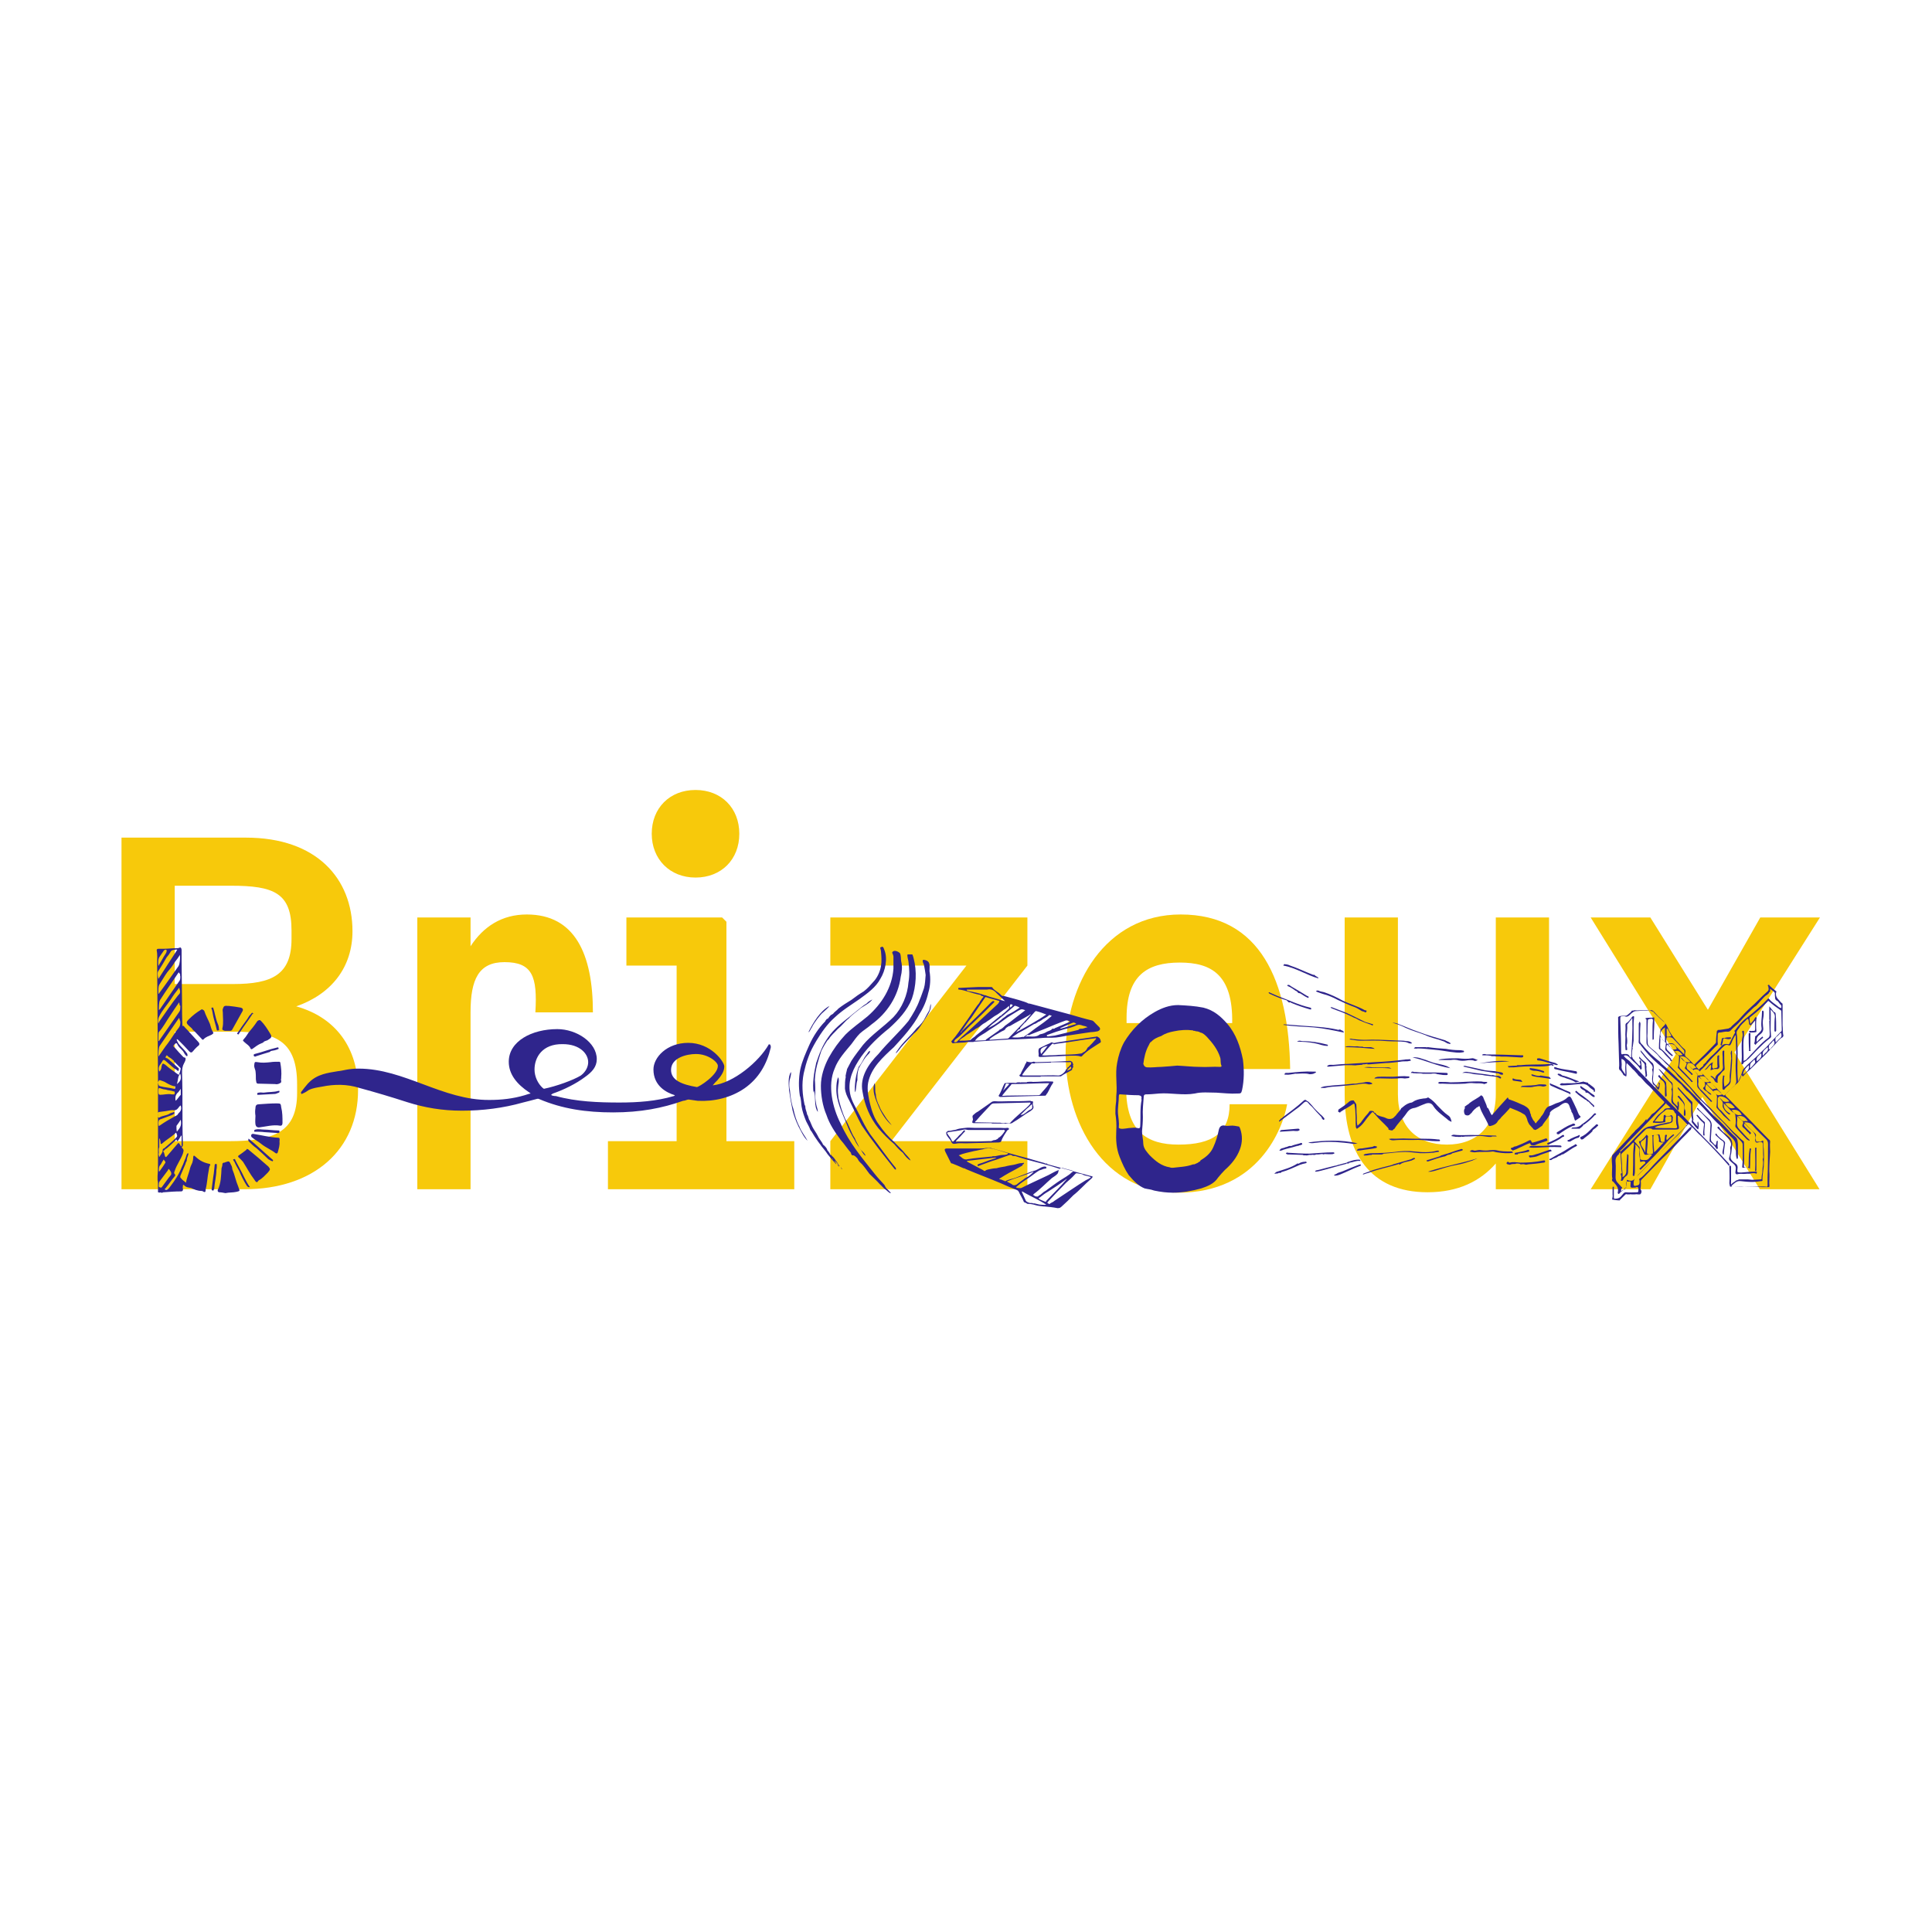 <svg enable-background="new 0 0 450 450" viewBox="0 0 450 450" xmlns="http://www.w3.org/2000/svg"><g fill="#f7c90b"><path d="m28.3 195.1h29c16.4 0 24.8 9.5 24.8 21.8 0 8.3-4.8 14.6-13.1 17.5 9.3 2.6 14.4 9.8 14.4 19.5 0 13.8-10.2 23.1-26.5 23.1h-28.6zm12.4 11.2v22.9h13.6c9.1 0 13.6-2.2 13.6-10.5v-2c0-8.7-4.1-10.4-14.1-10.4zm0 34.1v25.4h12.6c10.3 0 15.9-2 15.9-11.2v-2c0-10-4.8-12.3-14.6-12.3h-13.9z"/><path d="m97.2 213.7h12.4v6.7c3-4.6 7.3-7.4 13.1-7.4 11.2 0 15.4 9.2 15.4 22.8h-13.4c.5-8.4-.7-11.7-7.2-11.7-6 0-7.9 4-7.9 11.7v41.2h-12.4z"/><path d="m141.6 277v-11.2h16v-40.9h-11.7v-11.2h22.3l1 1v51.1h15.8v11.2zm10.2-82.8c0-6 4.2-10.2 10.2-10.2s10.2 4.2 10.2 10.2-4.2 10.2-10.2 10.2-10.2-4.3-10.2-10.2z"/><path d="m193.4 277v-11.2l31.7-40.9h-31.7v-11.2h45.9v11.2l-31.7 40.9h31.7v11.2z"/><path d="m274.5 266.6c7.9 0 11.9-2.7 11.9-9.4h13.4c-1 5.7-6.7 20.6-25.3 20.6-17.4 0-26.3-16.2-26.3-32.4s9.2-32.4 26.8-32.4c18.6 0 25.2 15.6 25.5 36h-38.2v4.7c.1 9.9 4.9 12.9 12.2 12.9zm-12.1-28.3h24.6c.2-11.4-5-14.1-12.2-14.1-7.6 0-12.4 3-12.4 12.9z"/><path d="m313.2 213.7h12.4v41.2c0 7.6 4.5 11.7 11.4 11.7s11.4-4.2 11.4-11.7v-41.2h12.4v63.3h-12.4v-6c-3.6 4.1-8.7 6.7-15.9 6.7-13.4 0-19.3-9.2-19.3-22.8z"/><path d="m396.5 255.5-12.1 21.5h-13.9l19.8-31.4-19.8-31.9h13.9l13.4 21.5 12.2-21.5h13.9l-19.9 31.4 19.8 31.9h-13.9z"/></g><path d="m43.5 246c-.3-.2-.4-.4-.6-.7-.3-.7-1-1.1-1.4-1.7-.4-.8-.4-.8-1-.2-.1.2-.2.3.1.5.7.8 1.4 1.6 2.1 2.3.1.1.3.1.5.2.1.5-.1.8-.3 1.2-.4.7-.5 1.4-.5 2.3.1 2.9.1 5.7.1 8.5 0 2.7 0 5.4.1 8.2 0 .3-.1.5-.3.6.6.7.5.7.3 1.5-.5 1.4-1.4 2.5-1.9 4-.1.3-.3.5.1.9.1.2-.1.3-.2.5-.7.8-1.3 1.8-2 2.6-.1.1-.2.3-.3.3.7.4 1-.2 1.4-.7 1-1.3 2-2.8 2.7-4.6.3-.5.5-1.3.8-1.9l.3-.9c.1-.2.2-.3.3-.3.2.2 0 .3 0 .5-.1.3-.3.7-.3 1.2 0 .2-.3.5-.3.8-.3.7-.6 1.4-.9 2.1-.1.3-.3.6-.3.8-.1.3.1.3.3.6.1.2.9.7 1 .9.2-1.1.6-2 .9-3.1.1-.5.3-1 .6-1.6.1-.3.2-.8.2-1.2 0-.3.1-.6.4-.3.9.8 1.6 1.4 3.4 1.8h.1c0 .1.1.2.1.2-.3.4-.3.9-.4 1.4-.3 1.4-.3 2.8-.7 4.3 0 .2 0 .5-.1.6-.3.2-.5-.2-.8-.2-1 0-1.9-.4-2.5-.7-.5-.1-1.1-.1-1.6-.6-.2-.2-.3-.2-.3.2 0 .2-.1.3 0 .5.1.6-.2.7-.4.7-1.4 0-2.7.1-4 .2-.2 0-.3 0-.3.1-.2 0-.3 0-.4 0-.1-.1-.3-.1-.3 0-.1 0-.3-.1-.4-.1 0-.6 0-1.2 0-1.8 0-.3 0-.7-.1-1 0-.3 0-.7 0-.9 0-.1 0-.1 0-.1.1-1.1.1-2.2.1-3.2 0-3.1 0-6.1 0-9.1 0-3.6 0-7.1 0-10.6 0-4.5-.1-9.1-.1-13.7 0-4.3-.1-8.7-.1-13.1 0-.9.1-1.9-.1-2.9 0-.2.2-.3.3-.3 1 0 2 0 3.1-.1.7-.1 1.4.1 2-.2.2-.1.4.2.4.6v2.6c0 3.1.1 6.4.1 9.5 0 1.9 0 3.7.1 5.6.1-.1.3-.1.4.1.3.4.8.8 1.1 1.2.8.9 1.5 1.6 2.2 2.4.3.3.3.6.1.8-.4.3-.9.8-1.3 1.3-.2.2-.3.3-.3.3-.3.1-.4 0-.7-.3-.8-.9-1.5-1.6-2.3-2.4-.7-.7-.7-.3-.1.7.6.8 1.4 1.4 2 2.3.2.6 0 .6-.1.6zm-6.6-18c1.4-2.2 2.9-4.5 4.4-6.8-.4-.1-1.4.1-1.5.4-.5.8-.5.8-1 1.4-.6 1.1-1.3 2.2-2 3.3-.2.5 0 1.3.1 1.7zm0-3c.6-1 1.1-2 1.7-2.9.1-.1.3-.6.2-.8-.2-.2-.3-.1-.5 0-.1 0-.1.1-.2.2-.3.4-.6.9-.9 1.3-.4.5-.4 1.4-.3 2.2zm0 6.5c.1-.1.2-.1.2-.2 1.5-2 3-4.2 4.5-6.3.3-.6.4-1.8.3-2.6-.4.7-.8 1.2-1.2 1.7-.5.9-1.1 1.6-1.7 2.3-.6.8-1.2 1.9-1.8 2.8-.4.5-.3 1.7-.3 2.3zm5-4.7c-.2-.1-.3-.5-.3-.3-1.4 2.1-2.9 4.2-4.3 6.4-.3.5-.3 1.7-.3 2.4.2-.2.3-.3.3-.3 1.4-2.1 2.9-4.2 4.4-6.4.3-.3.3-.7.3-1.2-.1-.2 0-.5-.1-.6zm-5 15.7c.2 0 .2-.2.3-.3 1.5-2.2 3.1-4.4 4.6-6.6.2-.3.2-.7.2-1.1 0-.1.1-.2-.1-.3-.1 0-.1-.8-.2-.7-.7 1-1.4 2-2.1 3.1-.9 1.3-1.6 2.7-2.6 3.8-.1 0-.1 1-.1 1.1zm4.8-3.2c.3-.4.3-.9.3-1.4-.1 0-.2-.8-.3-.8-1.5 2.2-3 4.3-4.5 6.5-.3.4-.3 1.9-.3 2.5.8-1.1 1.4-2.1 2.2-3.1.9-1.2 1.7-2.6 2.6-3.7zm.2-8.7c-.1 0-.1-.6-.2-.5-.7.9-1.4 1.8-2 2.8-.9 1.3-1.9 2.4-2.6 3.8-.2.3-.4 1.1-.2 1.7.1-.3.2-.4.3-.6 1.4-2 2.8-4.1 4.3-6 .5-.4.5-.8.4-1.2zm.2 26.9c-.2 0-.2.2-.3.2-.3.4-.6.9-1.2.9-.7-.1-1.3.1-2 .2-.5.1-1 .1-1.5.2-.2 0-.3.1-.3.3 0 .3-.1.7.1 1 0 .1.1 0 .2 0 .8-.5 1.6-.4 2.4-.9.3-.2.5-.2.8-.3.1-.1.3-.1.3 0v.2.1c-.2.1-.3.2-.5.3-.9.3-1.8.7-2.7 1-.4.1-.5.4-.5 1 .1.6 0 .7.4.4 1-.7 2-1.3 3.1-1.9.4-.3.9-.3 1.1-.8.5-.5.9-.9.6-1.9zm-5.1 11.5c0 .2 0 .3.1.5.3-.6.8-.9.8-1.7 0-.2.2-.3.3-.3.5-.4.9-.8 1.4-1.2s1-.9 1.5-1.4c.3-.3.1-.6 0-.9s-.3-.1-.3 0c-1 .9-2.1 1.5-3.1 2.4-.2.1-.3.1-.3-.3 0-.3-.1-.6-.2-.9-.1 0-.1 0-.1 0v2c-.2.4-.1.9-.1 1.4-.1.2-.1.3 0 .4zm4.6-19.7c-.1.3-.3.1-.3 0-.9-.5-1.6-1.2-2.4-1.9s-.8-.8-1.4.3c-.4.5-.7 1-.4 1.9.3-.3.5-.6.5-1.1.2-.9.3-.9.9-.5.9.8 1.9 1.5 2.9 2.2.1 0 .2.2.3.1.2-.5.3-.9.4-1.4 0-.1-.1-.2-.1-.2-.5-.5-1-1-1.5-1.5 0-.1 0-.2-.1-.2-.3-.3-.7-.6-1.1-.8-.1-.1-.2-.2-.3-.3-.2-.2-.3 0-.3.1-.1.1-.1.1-.1.1-.1.3 0 .3.1.3 0 0 .1 0 .1.1h.2c.1.1.2.3.3.2.1.1.1.2.2.2.1.2.3.3.3.3.6.5 1.2 1.1 1.8 1.6.1.1.1.2 0 .5zm-4.3 3.7c1 .3 2.1.3 3.2.6.2.1.3 0 .3-.3.1-.3-.1-.3-.2-.3-.6-.1-1.2-.4-1.9-.8-.4-.3-.9-.4-1.4-.6-.3-.1-.4.3-.5.5.1.5.1.8.5.9zm0 2c.9 0 1.8-.3 2.7-.1h.4c.2.1.3-.1.3-.4s-.1-.3-.3-.3c-.5-.2-1-.2-1.4-.3-.4-.2-.8-.1-1.3-.3-.8-.3-.8-.3-.8.8 0 .4.1.6.4.6zm2.2 17.5c-.2-.4-.3-.2-.4.1-.6.8-1.2 1.6-1.8 2.4-.2.3-.3.4-.3.9 0 .2-.1.5.1.6s.5.2.6 0c.7-.9 1.4-2 2.1-2.8.3-.4-.1-1-.3-1.2zm-1.5-2.2c-.3.3-.4.8-.7 1.1s-.3.8-.3 1.4c.1 0 .1.1.1.1.4-.6.9-1.2 1.3-1.9.3-.3 0-.6-.2-.8-.1-.3-.2.1-.2.1zm4.2-5.8c-.3.4-.4.8-.7 1.1 0 .1-.2.3-.3.1-.1-.5-.3-.2-.3-.1-.7.7-1.4 1.3-2.1 1.9-.3.1-.4.3-.6.5-.1 0-.3.1-.1.3.2.3.2.6.3.9s.2.4.4.2c.8-.9 1.6-1.9 2.4-2.8.4-.5.4-.5.8.1.1.2.1.3.3.3v-2.5zm-1.3-8.1c.4-.3.8-1 1.2-1.4 0 0 0-.1 0-.2 0-.3 0-.7 0-1.2-.3.4-.5.8-.8 1-.5.6-.5 1.1-.4 1.8zm1.2 4.4c-.3.5-.6.9-.9 1.3-.1.1-.1.1-.1.3 0 .3 0 .8.1 1.2.9-1.1 1.1-1.5.9-2.8zm-.1-10.7c-.6.5-.5 1.5-.8 2.4.9-.7 1.1-1.2.8-2.4zm5.6-14.6c.3 1 .9 2 1.3 3 .2.6.3 1.2.6 1.7s.3.4-.2.8c-.6.3-1.4.5-1.9 1.1-.2.1-.3.1-.4-.1-.6-.6-1.1-1.2-1.7-1.8-.2-.2-.4-.3-.5-.5s-.4-.4-.6-.6c-.9-.8-.9-1-.2-1.7.9-.9 1.8-1.6 2.8-2.2.1-.1.2-.1.3-.1.2.1.4.2.5.4zm3.2 4.5c-.2.1-.2 0-.3-.1-.3-1.4-.8-2.7-1-4.1 0-.2-.1-.3-.1-.5-.1-.3-.3-.6 0-.6.3-.2.3.3.4.5.1.3.2.8.3 1.2.2.7.3 1.3.6 2 .2.4.3.9.3 1.4.1.1 0 .2-.2.2zm-.4 32.5c0 1.4-.4 2.9-.5 4.3 0 .1 0 .2-.1.2 0 .2 0 .3-.2.3-.3 0-.3-.2-.3-.3.2-1.3.3-2.6.5-3.7.1-.6.1-1.2.2-1.9 0-.1 0-.3.3-.3.2 0 .2.1.2.3 0 .3 0 .7-.1 1.1zm.6 5.2c-.3-.1-.3-.3-.3-.5.8-1.6.8-3.4.9-5.1.1-.3.2-.6.2-.9 0-.2.1-.4.4-.4.1 0 .2 0 .3-.1.9-.3.9-.3 1.3.6.2.3.3.7.3 1 .6 1.4.8 2.7 1.4 4.1 0 .1.1.2.1.3.3.7.3.7-.5.9-.9.2-1.7.1-2.6.3-.5-.1-1-.2-1.5-.2zm5.1-43c.4.1.6.4.4.8-.8 1.4-1.6 2.9-2.4 4.3-.2.3-.3.3-.7.3-.3 0-.7 0-1 0-.4-.1-.7-.2-.6-.6.3-1.2.1-2.5.1-3.7 0-.3-.1-.5 0-.8.2-.6.3-.8 1.1-.7h.3c.9.1 1.8.2 2.8.4zm1.4 41.5c-.7-1.1-1.3-2.3-1.8-3.5-.4-.7-.8-1.4-1.1-2.1-.1-.1-.2-.3-.2-.3-.1-.2-.2-.3.1-.3.2-.1.3 0 .3.2.3.6.7 1.3 1 1.9.8 1.4 1.4 3 2.4 4.4-.4.1-.5-.1-.7-.3zm1.3-40c-.9 1.4-2 2.8-2.9 4.2-.1.1-.1.2-.2.3-.1.2-.1.3-.3.2-.3-.1-.1-.2-.1-.3.3-.4.6-.8.9-1.3.6-.9 1.3-1.7 1.8-2.6.2-.3.4-.4.6-.7.1-.1.1-.1.2-.1.1.1.2.2.3.3-.2-.1-.3-.1-.3 0zm3.6 36.9c-.7.7-1.3 1.4-2.1 1.8-.3.2-.3.6-.6.4-.2-.1-.3-.3-.5-.6-1-1.3-1.7-2.7-2.6-4.1-.3-.3-.7-.8-1.1-1.1 0-.1-.1-.1-.1-.1.1 0 .1-.1.1-.2.7-.5 1.3-.9 1.9-1.4 0-.1.1-.1.1-.2 0 0 .1 0 .3.1 1.6 1.3 3.1 2.6 4.7 4 .5.6.5.7-.1 1.4zm-1.6-35.3c.8.8 1.5 1.9 2.1 2.9.5.8.4 1-.6 1.6-.3.1-.6.2-.8.3-.2.3-.4.3-.6.4-.8.3-1.4.8-2.1 1.3-.2.1-.3.1-.4 0-.3-.8-1-1.1-1.5-1.6-.4-.4-.4-.3 0-.8.4-.4.7-1 1-1.4.7-.8 1.4-1.7 2-2.6.1-.2.3-.2.5-.3.2 0 .3.1.4.2zm2.7 32.7c-.3-.1-.7-.3-1-.5-.9-.9-1.8-1.7-2.8-2.6-.6-.4-1.1-.9-1.7-1.5-.2-.2-.2-.3-.1-.7 2 1.6 3.7 3.3 5.7 5 0 .2-.1.3-.1.3zm1.2-2.1c-.1.3-.3.3-.5.2-1-.8-2.3-1.3-3.4-2.2-.6-.5-1.4-.9-2-1.4-.3-.2-.3-.3-.3-.6.1-.3.3-.3.5-.3 1.9.3 3.8.8 5.8.9.3 0 .4.1.3.9.1.9-.2 1.7-.4 2.5zm-1.8-23.4c-.1 0-.1 0 0 0-1.1.3-2.2.7-3.2 1-.1 0-.2.1-.2.1-.3 0-.4-.1-.4-.3-.1-.2.1-.2.2-.3 1.7-.4 3.4-1.1 5.2-1.5.2 0 .3-.2.4.2v.1c-.6.3-1.2.4-1.8.5-.1.1-.2.1-.2.2zm1.9 18.3c.2 0 .3 0 .3.3s-.2.3-.4.3c-1-.1-2.1-.1-3.1-.2-.7-.1-1.4-.1-2.1-.1-.1 0-.3.1-.3-.2 0-.2.2-.3.3-.3.7-.2 1.3 0 2 0 1 0 2.2.2 3.3.2zm-4.7-10.9c-.5 0-.4-.6-.5-1 0-.6 0-1.3-.1-2-.1-.4-.3-.8-.3-1.2.1-.9.1-.9.8-.8 1 .2 2 .1 3 0 .6-.1 1.3-.1 2-.1.2 0 .3.1.3.3.2 1.1.3 2.2.2 3.3v.3c-.2.3.3.9-.3 1.1-.3.2-.8.3-1.1.2-1.4 0-2.7-.1-4-.1zm-.6 5.7c0-.7.3-.9.9-.9 1.4-.1 2.7-.2 4.1-.2.9 0 .9.1 1 .9.3 1.2.3 2.4.3 3.6 0 .4-.1.7-.5.7-1.7-.3-3.3.2-5 .4-.4 0-.7-.2-.8-.7-.1-.8 0-1.4 0-2-.1-.7-.1-1.2 0-1.8zm5.3-4c.2 0 .3-.1.3.1s-.1.3-.2.3c-.3.1-.6.3-.9.3-1.2.1-2.5.1-3.7.2-.2 0-.4.1-.4-.2s.3-.3.4-.3c.3-.1.8 0 1.1 0 1.3-.2 2.4-.1 3.4-.4z" fill="#2f258c"/><path d="m179.1 243.2c.1.1.2.1.3.1.1.3.2.5.1.8-.9 3.8-2.8 7.1-6.1 9.4-3.2 2.2-7.1 3.1-10.9 2.9-.7-.1-1.4-.2-2.1-.3-.4 0-.8.3-1.3.3-4.8 1.7-9.9 2.7-16.3 2.7-6.2 0-11.8-.8-17.2-3.1-.2-.1-.4-.1-.7 0-1 .3-2 .5-3.1.8-4.6 1.3-9.4 1.9-14.2 1.9-4.6 0-8.7-.7-12.8-2-3.7-1.2-7.4-2.3-11.1-3.3-2.8-.9-5.8-.9-8.7-.3-1.1.2-2.1.3-3.1.8-.4.3-.9.6-1.4.8-.1.1-.3.1-.3.1-.1-.2-.1-.3-.1-.4.5-.7 1.1-1.4 1.6-2 .1-.1.2-.2.3-.3 1.9-1.9 4.3-2.2 6.7-2.6 1.2-.1 2.4-.6 4.8-.6 10.7 0 19.6 7.4 30.5 7.3 2.8 0 5.5-.3 8.2-1.1.4-.1.8-.3 1.4-.4-.3-.2-.3-.3-.4-.3-2.7-1.8-4.7-4.1-4.7-7.1 0-4.8 5.4-7.6 11.3-7.6 4.5 0 9.2 3.1 9.2 7 0 1.8-1.1 3-2.8 4.2-2 1.5-4.8 2.9-7.4 3.8-.3.2-.4.2-.4.3 0 .2.7.3 1.1.3 4.7 1.3 9.9 1.5 14.8 1.5 4.2 0 8.6-.3 12.6-1.5.1 0 .2-.1.3-.2-2-.6-5-2.2-5-6 0-2.8 3.1-6.2 8.1-6.2 5.3 0 8.4 4.4 8.4 5.5 0 1.2-.8 2.3-1.6 3.2-.3.3-.8.8-1.1 1.2 4.8-.5 10.8-5.5 13.1-9.6zm-52.7 10.2c.1.1.3.2.3.2 2.9-.6 6.8-2 8.6-3.1 1.2-.9 1.7-2.1 1.7-3.1 0-2-2-4.2-5.9-4.2-4.8-.1-6.6 3.1-6.6 5.9 0 1.7.8 3.3 1.9 4.3zm35.7-7.9c-2.2 0-5.8.9-5.8 3.7 0 2.4 2.5 3.4 6 4 .5 0 4.9-2.8 4.9-4.9.1-.8-2.1-2.8-5.1-2.8z" fill="#2f258c"/><path d="m184.6 258.6c-.3-1.5-.6-3.1-.8-4.6-.1-1.4-.3-3.1.4-4.3.2.3-.2 1.6-.3 2-.1.8-.1 1.5.1 2.3.1 1.4.3 2.9.8 4.3.3 1.4.7 2.8 1.4 4.1.4 1.1 1.3 2.2 1.9 3.3-.9-.8-1.5-2.2-2.1-3.3-.6-1.2-1.1-2.6-1.4-3.8zm1.7-3.4c-.3-2-.3-4 .1-6.1.4-1.9 1.3-3.9 2.1-5.7.9-2 2.2-4 3.7-5.5.1-.3.3-.4.4-.6h.2c.3-.4.5-.7.9-1-.1.1 0 0 .1 0 .3-.3.2-.1.2-.1.3-.5.9-.8 1.3-1.3.9-.7 2-1.4 3-2 .9-.7 1.9-1.4 2.9-2 .9-.7 1.5-1.4 2.2-2.2.9-.9 1.6-2.4 1.8-3.7.2-1.1.1-2.3 0-3.4 0-.2-.2-.8-.2-.9.1 0 .4-.2.5-.2.3.1.3.3.5.8.8 2 .2 4.8-.9 6.6-1.1 2.1-3 3.4-4.9 4.8-2 1.4-4 2.6-5.8 4.3-1.7 1.5-3.1 3.5-4.3 5.5-.7 1.2-1.4 2.5-1.8 3.7-.5 1.3-.8 2.5-1.1 3.8-.5 2.5-.3 4.9.2 7.3.2.3.2.6.2.8.1.5.3.9.4 1.5.3.3.3 1.1.6 1.4 0 0 .5 1.2.6 1.4.4.8.9 1.4 1.3 2.2.3.7 1 1.4 1.2 2 .4.3.9.8 1 1.3.2.2.6.7.7 1.1.3-.1.3.2.4.3.2 0 .9 1 .9 1.1.4.3.5.9.9 1.2-.1.1-.6-.5-.6-.7 0 0-.5-.5-.7-.5.2.3.5.5.5.8-.3-.3-.7-.8-1-1.1-.5-.7-1-1.1-1.4-1.8-1.3-1.6-2.5-3.2-3.4-4.8-.1 0-.4-.6-.4-.7-.1-.3-.9-1.7-.9-1.8-.4-1-.8-2.1-1-3.3-.1-.6-.1-1.8-.4-2.5zm5.4-19.4c-.5.4-.9 1-1.4 1.6-.4.6-.9 1.2-1.2 1.9-.2.2-.5 1.1-.8 1.1 1.1-2.2 2.7-4.9 4.9-6.1-.3.5-1 1-1.5 1.5zm-3.2 30.4c-.1.1-.1 0 0 0-.1-.1-.1-.1 0 0zm1.4-11c0 .8.1 1.4.2 2s.4 1.2.4 1.8c-1-1.4-.4-3.4-.9-4.9-.1.1-.1.3-.1.5-.3-2.3.1-4.8.6-7 .7-2.1 1.5-4.2 2.8-6 1.3-1.9 3.2-3.4 5-4.8.8-.7 1.9-1.5 2.6-2.1.5-.4.9-.7 1.4-1 .3-.4.9-.7 1.3-.9-.7.9-1.8 1.4-2.7 2-.9.8-1.9 1.4-2.8 2.4-.9.7-1.6 1.7-2.6 2.5-.7.8-1.5 1.4-2.1 2.4-.3.1-.6.8-.9 1.2-.3.5-.6 1.1-.8 1.5-.7 2.2-1.4 4.2-1.5 6.7.1 1.2.1 2.5.1 3.7zm1.2 11.2h-.1s0 .1.1 0zm7.7 2.7h-.3c-.2-.1-.3-.5-.3-.6-.9-1-1.5-2-2.4-3-1.4-1.9-2.6-3.7-3.3-5.8-.9-2.1-1.3-4.6-1.3-6.8 0-2.3.8-4.6 1.8-6.5 1.1-2 2.4-3.8 3.9-5.4 1.6-1.6 3.4-2.8 5.2-4.3 3.3-2.9 5.7-6.7 6-11.1v-2.8c0-.3-.3-.9-.3-.9.3-.8 1.4-.3 1.8.1.3.5.2 1.4.3 1.9.3 1.2.2 2.4-.1 3.6-.6 4.6-3.2 8.5-6.8 11.1-.9.8-1.8 1.3-2.7 2.1-.8.8-1.4 1.7-2 2.5-1.4 1.7-3.1 3.5-3.9 5.7-1.7 3.9-.5 9.1 1.4 12.8 2 4.5 5 8 8 11.8.7.9 1.5 1.7 2.2 2.5.3.6.5.9.9 1.2.2.3.8.7.5.7s-.9-.7-1.1-.8c-.5-.3-.9-.9-1.4-1.3-.7-.8-1.6-1.6-2.4-2.4-.7-.9-1.3-1.9-2.1-2.6 0 0-.3-.2-.1-.2-.2 0-.3-.3-.5-.6 0 0-.1-.1-.1-.2-.4-.4-.6-.6-.9-.7zm-4.7 1c-.1-.2-.2-.3-.3-.3.2.1.1.3.3.3zm1.1-16.8c-.1.8 0 1.7.1 2.5.4 1.7.9 3.3 1.6 4.9.9 1.4 1.3 3.1 2.2 4.4.3.9.8 1.4 1 2.2.3.3.5.7.8.9.3.3.7.8.7 1-.5-.2-.9-1.2-1.4-1.8-.3-.5-.8-1.1-1.1-1.8-.8-1.3-1.4-2.5-1.9-3.8-1-2.5-2.5-5.4-2.4-8.3 0-.8.1-1.9.4-2.6.4.7 0 1.7 0 2.4zm-.1 18c0 .1.5.3.3.4-.1-.1-.4-.3-.3-.4zm.9.7c-.1 0-.1-.1-.2-.1.2 0 .1 0 .2.1zm.2.3c-.2 0-.3-.1-.3-.3zm1.6-16c-.5-.9-.9-1.8-1-2.8 0-.9 0-1.9.2-2.7-.2 0 .3-1.6.3-1.8.4-.7.7-1.4 1-1.9.9-1.4 1.8-2.5 2.7-3.7 2-2.4 4.8-4.2 7.1-6.5 2-2.1 3.3-5.2 3.5-8.1.3-1.6.2-3.1 0-4.8 0-.3-.4-1.4-.2-1.7h1.1c.1.2.2.5.3.9.8 3 .6 6.5-.4 9.4-1.1 2.8-3.1 4.9-5.3 6.9-2.5 2-4.7 4.1-6.5 6.6-1.8 2.6-3.2 5.4-2.6 8.6.3 1.7 1.3 3.2 2.1 4.8s1.5 3.1 2.6 4.7c2 2.6 3.9 5.4 6 7.9h-.1c.3.4-.1.4-.3.1-2.6-3.3-5.2-6.5-7.6-10.1-1.1-2-1.9-3.9-2.9-5.8zm3.5-9.9c.3-.5.6-.8.9-1.3 0 0 .4-.5.4-.3.2.3-.4.8-.5.9-.3.3-.6.7-.8 1-.5.8-.9 1.4-1.3 2.2-.3 1-.3 1.8-.3 2.7-.3.8-.2 1.9-.5 2.8-.1-.2-.1-.5-.1-.6 0-1.8.3-3.6.9-5.3.5-.6.9-1.3 1.3-2.1zm14.1-22.8c1.4.3 1.1 1.4 1.1 2.6.3 1.7.2 3.5-.3 5.1-.4 1.8-1.1 3.4-2 4.8-1.5 2.9-3.8 5.4-6 7.8-2.6 2.4-5.3 4.8-6 8.3-.3 1.7.1 3.4.5 5.1.4 1.6 1 3.3 2 4.6 1 1.5 2.3 3 3.6 4.1.7.8 1.4 1.4 2.2 2.3.5.7 1.3 1.3 1.6 2-.7-.3-1.3-1.1-1.8-1.8-.8-.6-1.4-1.3-2-2-1.4-1.2-2.6-2.4-3.7-3.7-2-2.5-3.2-5.4-3.7-8.5-.7-3.4 1.4-6.5 3.7-8.8 2.2-2.7 4.8-5 7-7.7 1.1-1.7 2-3.2 2.6-4.9.4-.9.7-1.9 1-2.7.3-1 .3-2.1.4-3.1-.1-.7-.2-1.5-.4-2.4-.1-.2-.7-1.4.2-1.1zm-11.7 28.7c.3.8 0 1.7.3 2.6 0 .9.4 1.9.8 2.7.3.9.9 1.7 1.4 2.5.4.7 1.1 1.4 1.5 2-1.4-1.2-2.4-2.8-3.1-4.5-.6-1.4-1.6-3.6-.9-5.3zm11.8-15.3c.3-.6.5-.9.9-1.6.2-.4.2-1.1.4-1.6.2 1.3-.7 2.6-1.3 3.5-.8 1.2-1.4 2.4-2.6 3.4-1 1.1-2.1 2.1-3.1 3.3-.1.2-1.1 1.4-1.1 1.3-.1-.2.3-.5.3-.6 1.3-2 3.1-3.4 4.5-5.2 1-.9 1.6-1.6 2-2.5z" fill="#2f258c"/><path d="m254.5 274.1c-.1.3-.3.4-.5.6-1.4 1.2-2.6 2.6-4 3.7-.4.4-.9.9-1.3 1.3-.5.5-1 .9-1.4 1.3-.1.1-.2.2-.3.2 0 .1 0 .1-.1.1-.2.1-.4.1-.6.1-1-.2-2-.3-3.1-.4-.1 0-.1 0-.2 0-.6-.1-1.2-.1-1.8-.3s-1.3-.3-1.9-.3c-.3-.2-.5-.3-.8-.4-.3-.8-.8-1.5-1.2-2.4-.1-.2-.2-.3-.4-.4-1.3-.5-2.5-1-3.8-1.6-2.6-1.1-5.3-2.1-7.9-3.2-.3-.1-.5-.3-.8-.3-.9-.4-1.8-.8-2.6-1.1-.3 0-.3-.1-.4-.3-.4-.8-.8-1.6-1.2-2.4-.3-.6-.2-.8.5-.8h1.4 6.1c.4 0 .9 0 1.4-.1h.1.9.3c0 .1.2.1.3.1 2 .6 3.9 1.1 6 1.7 1.6.4 3.3.9 5 1.4.3.1.8.2 1.1.3.1.1.3.2.3.1h.2l.1.1c.1 0 .1.1.2.1 3.3.9 6.6 1.8 9.9 2.7.2 0 .3.1.4.1l.1.1h.1c-.1-.1-.1-.1-.1 0zm-19.9-10.8c-.5.8-1.1 1.6-1.4 2.5 0 0-.1.1-.1.2-.2 0-.3.1-.4.1-2.6.1-5.2.1-7.7.2-.9 0-1.7-.1-2.5.1-.6.1-.8-.1-1-.6-.3-.6-.9-1-1.1-1.7 0-.1 0-.3 0-.4.2-.1.3-.2.4-.3.3 0 .6 0 .9-.1.4-.1.9-.1 1.3-.3.6-.2 1.3-.2 1.9-.3s1.3 0 2 0h6c.6 0 1.1.1 1.7 0 .2 0 .3 0 .4.2s-.3.3-.4.4zm-.6 0c0-.1-.1-.1-.2-.1 0-.1-.1-.1-.1 0-.1 0-.1 0-.2 0-2.6 0-5.3 0-7.9 0-.3 0-.8-.2-1.1-.1-1.2.3-2.4.4-3.6.6-.3.1-.4.2-.2.4.3.5.8 1 1 1.6.2.3.3.3.5 0 .3-.3.6-.6.9-.9.2-.3.6-.6.9-.9.1-.2.3-.3.4-.5.1-.1.2-.2.3-.1s.1.2 0 .3-.2.2-.3.3c-.5.6-1.1 1.2-1.6 1.7-.1.1-.2.2-.1.3 0 .1.2 0 .3 0h4.3c.9 0 2-.1 2.9-.1h.7c.1-.1.3-.1.4-.2.2 0 .4-.1.6-.1.1 0 .1-.1.2-.1.3-.1.4-.3.6-.5h.1c.5-.4.9-.9 1.2-1.4.1 0 .1-.1 0-.2zm22.2-23.5c-.1.2-.3.3-.5.4-.5.1-1.1.2-1.6.2-1.8.3-3.6.5-5.4.8-1.2.2-2.4.5-3.6.5-.9 0-1.9 0-2.8.1-2.4.1-4.7.3-7.1.3-2.6.2-5.3.3-7.9.5-.2 0-.4 0-.6.1-.2 0-.3 0-.5 0-.3 0-.6 0-.9 0-.7.2-1.4.1-2.1.2-.3 0-.7 0-1.1.1-.2 0-.3 0-.4-.2-.2-.2-.1-.3.1-.5 1-1.1 1.8-2.4 2.7-3.6 1.1-1.5 2.1-3.1 3.2-4.6.3-.3.5-.6.6-.9.3-.3.4-.7.7-.9.1-.1.1-.3-.2-.3-.1 0-.3-.1-.3-.1-.1-.1-.1-.2-.2-.2-.2 0-.3 0-.5-.1h-.1c-1.4-.3-2.7-.9-4.2-1.1-.2 0-.3 0-.3-.2 0-.3.2-.2.3-.2 1.4-.1 2.7-.1 4.2-.2h3.1c.2 0 .3 0 .4.2.5.7 1.4 1 2 1.7.2.2.4.2.7.2 1.5.4 3.1.8 4.6 1.3.1 0 .2.1.3.1.2.1.3.1.5.2.2.2.4.1.7.2 3.1.8 6.2 1.7 9.3 2.5 1.7.5 3.4 1 5.1 1.4.3.1.5.4.8.7l.9.9c0 .1.2.2.1.5zm-31.6 1.2c2.5-2.2 4.8-4.4 7.2-6.6.3-.3.7-.6.9-1 .1-.3.1-.3-.1-.3-.9-.3-1.9-.5-2.8-.8-.2-.1-.3-.1-.4.1-1 1.5-2.1 3.1-3.2 4.7-.7.8-1.3 1.8-1.9 2.6-.2.3-.4.5-.6.8.2 0 .3-.1.3-.3 2.3-2.2 4.6-4.4 6.8-6.7.2-.1.3-.3.4-.3s.2-.1.3 0c.2.1.1.2 0 .3s-.2.2-.3.3c-1.5 1.5-3.1 3.1-4.7 4.6-1.3 1.1-2.3 2.5-3.7 3.5-.3.2-.5.4-.6.8.4.1.7 0 .9-.3.7-.7 1.1-1.1 1.5-1.4zm.8 29c1.7-.3 3.6-.4 5.4-.6h.2s.1 0 .2-.1h.3s.3 0 .3 0c.6-.1 1.2-.3 1.8-.3.4 0 .9 0 1.2-.3-.1-.2-.3-.2-.4-.2-.9-.3-1.7-.5-2.6-.8-.1 0-.3 0-.3-.1-.6-.1-1.2-.2-1.7-.1-.3 0-.6.1-.9.2-.7.1-1.3.3-2 .4-1.2.3-2.4.5-3.6 1 .6.3 1.1 1.2 2.1.9zm1.9-28.8c1.8-1.4 3.5-2.8 5.2-4.2.2-.1.3-.2.3-.3.1 0 .1 0 .2-.1.2 0 .3-.1.3-.2.5-.4 1-.8 1.5-1.3.3-.2.3-.4.2-.8-.4.3-.7.7-1.2.9-.4.3-.8.6-1.2.9s-.9.5-1.4.9c-.4.3-.8.6-1.3.9-.3.3-.9.5-1.2.8-.4.3-.9.7-1.4.9-.4.3-.8.6-1.3.9-.4.3-.9.5-1.3.9-.4.3-.9.5-1.3 1 .9 0 1.6 0 2.4-.1.1 0 .2-.1.3-.1.4-.5.9-.6 1.2-1zm2-9.4h.2c.2.1.3.1.5.2s.4.1.6.2c.6.2 1.2.3 1.8.5.5.2 1.1.3 1.7.5-.7-.7-1.4-1.3-2-1.9-.6-.7-1.3-1-2.2-.8-.1 0-.2 0-.3 0-1.4 0-3 0-4.4 0v.2c.3.2.8.2 1.2.3.9.2 1.9.4 2.9.8zm8.6 44.9c1-.5 2-1 3.1-1.5s2.1-1 3.2-1.5c.8-.4 1.4-.8 2.2-1.1.2-.1.3-.2.3-.4-1.2-.4-2.5-.8-3.7-1.1-1.3-.3-2.6-.7-3.8-1-.9-.3-1.8-.5-2.6-.8-.3-.1-.7 0-.8-.1-.3-.3-.6-.2-.9-.1-.9.3-1.9.7-2.8 1-1.4.4-2.6.9-4 1.4-.2.1-.4.2-.4-.1-.1-.2.2-.2.3-.3 1.1-.3 2.1-.8 3.2-1.1.3-.1.7-.2.9-.4-2.3.3-4.6.5-6.9.8 0 .2.2.2.3.3 1.1.6 2.3 1.2 3.4 1.8.1.1.2.1.3.2 0 0 .1.1.3 0 .1-.1.2-.2.3-.2s.2-.1.3-.1c.6-.1 1.3-.3 2-.3.7-.2 1.4-.3 2-.4.7-.2 1.4-.3 2-.4s1.2-.4 1.9-.4c.1 0 .3 0 .4-.1.1.1.1.2.1.3-.2 0-.3.1-.3.2s-.1.1-.1.2c-1.1.6-2.1 1.2-3.1 1.7-.7.4-1.4.8-2 1.2-.3.1-.3.3 0 .3s.6.3.9.3c.1.1.2.2.3.1.7-.4 1.6-.5 2.4-.8s1.5-.6 2.3-.9 1.5-.6 2.3-.8c.8-.3 1.4-.9 2.2-.9.2.1.3 0 .3.2.1.1 0 .3-.3.3-.4 0-.8.3-1.3.4-.7.4-1.3.9-2 1.4-1.1.8-2.2 1.4-3.2 2.3-.1.1-.3.2-.2.3.2.1 1 .2 1.2.1zm-10.9-15.1c-.5 0-.6 0-.5-.5.1-.1 0-.1.1-.2.1-.4-.3-.9.1-1.2.3-.3.7-.6 1.1-.8 1-.7 2-1.4 3-2.1.3-.3.7-.3 1-.3 1 .1 2 0 3.1 0 1.6 0 3.3 0 4.9-.1.2 0 .3 0 .4.1.3 0 .5 0 .4.4-.1.2 0 .3 0 .5.3.7 0 1-.6 1.4-1.4.8-2.6 1.8-4 2.6-.3.3-.7.3-1.1.3-1.4 0-2.6 0-3.9 0v-.1c-1.3 0-2.6 0-4 0zm2.7-19.5c1-.7 2-1.4 3-2.1 0-.1 0-.1 0-.1.6-.2 1-.6 1.4-1 .7-.5 1.4-1 2-1.5.9-.7 1.8-1.4 2.7-2.1-.8-.3-.9-.3-1.6.1-1.1.7-2.4 1.4-3.4 2.2-1.4 1.1-3 2-4.4 3-.8.5-1.7.9-2.3 1.8.8 0 1.7-.1 2.5-.1 0-.2.1-.2.1-.2zm10.2 14.7c-2.7.1-5.4.1-8.2.2-.3 0-.6 0-.9.3-1.1 1.2-2.3 2.4-3.4 3.7-.1.1-.3.2-.3.4 1.7 0 3.4.1 5.1.1h.8c.3.1.6.1.9.1.2-.1.3-.1.6 0 .3 0 .7.2.9-.2 1.1-1.2 2.5-2.3 3.7-3.4.3-.3.7-.6.9-1 .1-.1 0-.2-.1-.2zm-3.7-22.4c-1.5 1.3-3 2.5-4.5 3.7-.6.4-1.1.9-1.6 1.4 1-.5 2.1-1.1 3-1.9.3-.3.6-.5.9-.7s.4-.4.8-.6c.9-.4 1.8-1 2.7-1.6-.3-.2-.6-.3-.9-.4-.2 0-.3-.1-.4.1zm2.3 3.7c.5-.6 1-1.2 1.6-1.8-.2-.1-.2 0-.3.1-1.5.9-3.1 1.7-4.6 2.6-.1 0-.2 0-.2 0-.3.2-.8.4-.9.8-.1 0-.2.2-.3.2-.7.3-1.4.8-2 1.1-.5.3-.9.6-1.3.9v.2c1.4-.1 2.8-.2 4.2-.3.2 0 .3-.2.4-.3 1.2-1.2 2.3-2.4 3.4-3.5zm6.8 14.1c-.6.8-.9 1.7-1.4 2.5-.1 0-.1.1-.1.1-.1.2-.2.3-.3.4-3.4.1-6.9.2-10.3.3-.1 0-.3 0-.3 0-.3-.1-.3-.3-.3-.3.6-.9.9-2 1.4-2.9.8-.1 1.4-.1 2.2-.1.3.1.5 0 .8-.1h.6c.1 0 .2.1.2 0h.2 1.1c.1 0 .1-.1.2-.1.4 0 .8-.1 1.3 0 1.4 0 2.8-.2 4.3-.1h.3s.2.1.1.3zm-.9.1c-.1 0-.2 0-.2 0-2.8 0-5.6.2-8.4.2-.2 0-.3.1-.3.2-.7.8-1.4 1.6-2.1 2.5.3.1.7 0 1 0 2.5 0 4.9-.1 7.4-.1.2 0 .3 0 .5-.2.7-.9 1.5-1.6 2.1-2.6zm-10.8 1.8 1.4-1.5c0-.1 0-.1 0-.2-.3.1-.6-.2-.8.2-.1.4-.3 1-.6 1.5zm3.2 21.8c.7-.6 1.4-1 2-1.5.7-.3 1.3-.8 1.9-1.4v-.1c-2 .9-4.1 1.4-6.2 2.3.5.3.9.4 1.4.8.3.1.5.1.9-.1zm-1.5-41.2c.3-.2.4-.3.6-.6-.2-.1-.4-.3-.6-.1-.1.2-.1.4 0 .7zm3.3 6.7c.9-.6 1.7-1.2 2.6-1.9 1.3-.9 2.6-1.8 3.8-2.9-.3 0-.5-.3-.7-.1-.5.5-1.2.7-1.7 1.1-.1.1-.1.1-.1.1-.1 0-.1 0-.2.1-.1 0-.2.1-.3.2-.1 0-.1 0-.1 0-.1 0-.1 0-.1 0-.1.1-.1.1-.2.2-.3.1-.4.3-.7.3-1.3.8-2.5 1.5-3.7 2.1-.5.3-1 .7-1.5 1 .8.1 1.7.1 2.5-.1.2.1.3 0 .4-.1zm2.4-5.7c-.5.6-1 1.1-1.5 1.7-.2.2-.3.3-.4.4s-.1.2-.2.3c0 0-.1 0-.2.1-.3.3-.7.8-1 1.1-.2.2 0 .4-.2.4-.5.1-.6.6-.9.8 2.5-1.4 4.8-2.6 7.1-4.2-.8-.3-1.5-.6-2.4-.8-.1 0-.2.1-.3.2zm8.7 13.5c-.8.5-1.8.9-2.6 1.5-.1 0-.3 0-.3 0-1.5 0-3 0-4.4 0v.1c-1.5 0-3 0-4.5 0-.2 0-.3 0-.4-.2-.2-.2.1-.3.2-.4.3-.8.8-1.5 1.1-2.3.1-.3.3-.3.3-.6 0-.1.1-.1.2 0 .5.1.9.2 1.4 0 .1-.1.3.1.6.1 2.6-.1 5.3-.1 7.9-.3.3 0 .4.2.6.3 0 .2.1.3.2.5-.1.2-.1.4 0 .6-.2.3-.3.4-.3.7zm-11.1 10.2c.5-.3.9-.8 1.5-1 .3-.2.4-.4.3-.8 0-.1.1-.3-.1-.3-.1-.1-.2.1-.3.2-.3.3-.6.6-.9.8-.4.4-.9.9-1.4 1.4.4 0 .6-.1.9-.3zm5.1 21.2c-1.8-1.2-3.8-2-5.6-3.1-.1.1-.1.1-.1.1.3.7.6 1.3.9 2 .1.3.6.5 1 .6h.1.4s.3.1.3.1h.3c.5.1 1 .3 1.5.3.4 0 .7.1 1.2 0zm4.6-31.5c.1-.1.2-.1.3-.2 0-.1 0-.1 0-.2.3-.1.4-.4.7-.6.2-.2.2-.3.2-.6-.1-.2-.3-.1-.5-.1-1.4 0-2.7 0-4.2 0v.1c-1.2 0-2.4.1-3.6.1-.1 0-.2 0-.2.1-.2 0-.3 0-.3 0-.2 0-.4-.1-.5.1-.8.8-1.4 1.5-2 2.4-.2.2-.1.3.2.3h1.4 2.5c1.4 0 2.7-.1 4.1 0 .6.1 1.7-.7 1.9-1.4zm-4.6-8.7c.4-.3 1.1-.3 1.4-.8h.2.1c.2.1.3-.2.5-.2.9-.4 1.9-.8 2.8-1.2.2-.1.4-.1.5-.3-.3-.1-.6-.3-1-.2-1.7.6-3.3 1.3-5 2-1.1.4-2.2.9-3.3 1.3-.1.1-.3.2-.3.1-.4-.2-.5.3-.9.4 1.1-.3 2.4.3 3.4-.5 0 0 .1-.1.2-.1.5-.1.9-.2 1.4-.5zm2.4 33.2c-.3.3-.7.5-1.1.8-1.4 1.2-2.7 2.6-4.2 3.7-.2.2-.2.3 0 .3.2.2.4.3.8.3.1 0 .3 0 .3-.2.3-.1.7-.4 1-.7s.7-.4 1-.7c1-.7 2-1.5 3.1-2.2.9-.6 1.9-1.1 2.6-1.8.1-.1.3-.1.3-.3s-.2-.1-.3-.2c-.7-.2-1.3-.3-1.9-.5-.5-.2-.8 0-1.1.3-.1.6-.1.9-.5 1.2zm10.3-31.1c0 .3 0 .3-.2.4-1.4.9-3 1.8-4.2 3.1 0 0-.1.1-.2.1-.9-.3-1.7-.2-2.6-.2-2.3.1-4.6.2-6.9.3-.3 0-.4-.1-.4-.3.1-.5-.1-.9 0-1.4.1-.3.1-.3.3-.4.5-.3.9-.4 1.4-.7.4-.2.8-.3 1.1-.5.1-.1.3-.2.6 0 .2.1.5 0 .9-.1 2.9-.4 5.9-.9 8.8-1.3.2 0 .3 0 .5-.1.2.1.3.2.5.3.3.3.3.5.4.8zm-12.7 37.2c1.6-1.7 3.3-3.3 4.8-5.1-.1 0-.2.1-.2.1-1.3 1-2.7 1.9-4.1 2.8-.7.4-1.4.9-2 1.4-.2.1-.4.2-.2.3.3.3.8.4 1.2.6s.5.1.5-.1zm-1.2-34.2c.5-.6 1-1.2 1.5-1.9-1.5.4-1.9.8-1.5 1.9zm12.8-3.7c-1.3.2-2.5.3-3.7.5-1 .2-2.1.3-3.2.5-.7.1-1.4.2-2.2.3-.3 0-.7.3-.9 0-.1-.1-.2 0-.3.1-.8.8-1.5 1.7-2.3 2.6.7.1 1.2 0 1.7 0 .7 0 1.4 0 2.1-.1 1.7-.1 3.4 0 5.1-.3.3 0 .5-.1.7-.3.3-.1.4-.2.6-.4.3-.3.3-.7.7-.9.1 0 .1-.1.1-.1.5-.5 1-1 1.4-1.5.1-.1.2-.1.2-.4zm-2-2.5c-.3-.3-.8-.3-1.1-.4-.5-.2-.9-.3-1.4-.1-.8.4-1.9.7-2.8.9-1.4.4-2.6.8-3.9 1.3-.1 0-.3.1-.3.2.1.2.2.2.3.2.6-.1 1.1-.1 1.6-.2 1.8-.4 3.6-.9 5.4-1.3.1 0 .2-.1.2-.2.2 0 .3-.1.5-.1.5.1 1-.3 1.5-.3zm.8 34.9c-.5-.3-1.1-.3-1.7-.5-.3-.3-.9-.3-1.4-.4-.3-.1-.4 0-.6.2-.7.8-1.4 1.4-2.1 2-1.4 1.4-2.8 2.9-4.2 4.4-.3.3-.1.3.2.5.1.1.3 0 .3-.1.3-.2.7-.3 1-.6 1.4-.9 2.8-1.9 4.2-2.8 1-.7 2-1.3 3.1-2 .4-.2.9-.4 1.2-.7zm-4.2-36c-.9.4-1.9.8-2.8 1.2-.1 0-.1.1-.1.2 1.3-.3 2.5-.8 3.7-1.1-.2-.2-.5-.4-.8-.3zm-.5 10.2c-.3.3-.7.6-.9 1 .9-.3 1.2-.5.9-1z" fill="#2f258c"/><path d="m288.9 263c.5 1.5.5 3.1-.1 4.7-.7 1.9-2 3.5-3.5 4.8-.6.6-1.1 1.2-1.6 1.8-.9 1.4-2.4 2-3.9 2.5-2.2.6-4.3 1-6.6 1-1.5 0-3-.2-4.4-.5-.8-.3-1.4-.3-2.2-.5-1.5-.6-2.6-1.8-3.7-3.1-.9-1.3-1.5-2.7-2.1-4.2-.8-2-.9-4-.8-6.1.1-1.4 0-2.7-.2-4 0-.8 0-1.5.1-2.3.1-.6.1-1.2.1-1.8.3-2.6-.3-5.1.2-7.7.3-1.7.8-3.3 1.6-4.8 1.8-3 4.2-5.4 7.2-7.1 1.6-.9 3.4-1.6 5.4-1.6 2 .1 3.9.2 5.9.6 2.4.6 4 2 5.5 3.7 2.1 2.4 3.1 5.4 3.7 8.4.3 2.4.3 4.8-.2 7.1-.2.8-.3.8-1.1.8-1.6.1-3.2-.1-4.9-.2-1.6 0-3.4-.2-5 .2-2.8.5-5.6-.2-8.3 0-1.1.1-2.1.2-3.1.2-.3 0-.5.2-.5.5-.1 1.6-.3 3.1-.2 4.8 0 1.1-.1 2.2-.2 3.3 0 1 .3 2 .3 3 .1 1.1.9 1.9 1.5 2.6 1.3 1.3 2.7 2.5 4.7 2.8.2.1.4.1.7.1 1.5-.2 3.1-.2 4.7-.8h.1.1c.2 0 .3-.1.3-.1.3-.1.7-.3.9-.5.2 0 .3-.2.3-.3 1.3-.8 2.4-1.7 3-3.1.6-1.3 1-2.6 1.3-4.1.2-.8.7-1.1 1.5-.9.3.1.8 0 1.1 0 .8-.1 1.4.1 2.1.2.1.1.2.3.3.6zm-23.7-7.9c-1.4 0-2.8-.1-4.2-.2-.3-.1-.4.1-.4.4 0 1.4-.3 2.7-.2 4.1.1 1 .3 2.1.2 3.1-.1.3.2.3.4.4.9.1 1.7-.2 2.6-.2.3 0 .7-.1 1.1 0 .8.2.9.1.9-.8.1-1.8-.1-3.7.3-5.7 0-.1-.1-.3 0-.6-.1-.4-.3-.4-.7-.5zm1.9-6.5c1.2.1 2.3-.1 3.4-.1 1.4-.1 2.8-.2 3.7-.3 2 .1 3.6.3 5.2.3 1.6.1 3.2-.1 4.8 0 .2 0 .4-.1.3-.3-.3-.6-.1-1.3-.3-1.9-.6-1.9-1.8-3.4-3.1-4.8-.4-.4-.9-.9-1.5-1-.3-.2-.7-.3-1.1-.3-.1-.1-.2-.1-.3-.1h-.1c-.1 0-.2 0-.2-.1-1.5-.2-3-.1-4.4.2-1.1.2-2.1.5-3 1.1-.9.3-1.8.7-2.4 1.4-.1 0-.1 0-.1 0-.2.3-.3.4-.4.7-.8 1.4-1.1 2.9-1.3 4.4.2.6.4.7.8.8z" fill="#2f258c"/><path d="m299.7 233c-1.4-.4-2.6-.9-3.9-1.5-.1-.1-.3-.1-.3-.3s.3 0 .3 0c.6.3 1.2.5 1.8.8 2.5.9 4.9 2.1 7.6 2.7.1.1.3.1.2.3 0 .2-.2.1-.3.1-1.4-.4-2.9-.9-4.3-1.5-.1-.1-.3-.2-.5-.1-.2 0-.4-.3-.6-.5zm-2.2 39.9c1.5-.5 3.2-.9 4.7-1.9h.1c.2.1.3 0 .4-.1.4-.2.8-.3 1.3-.3.2-.1.3 0 .3.1.1.1.1.1.1.1-.2.1-.3.1-.4.2-.1 0-.2 0-.2 0-.1 0-.2.1-.3.1 0 0 0 0-.1 0-.2.1-.3.1-.6.2-1.4.6-2.8 1.3-4.3 1.7-.1.1-.2.1-.2.2-.1 0-.2 0-.3 0-.1-.1-.2 0-.3.1-.3 0-.6.1-.9.1.4-.4.4-.4.7-.5zm.7-12.2c.1 0 .1-.1.2-.2.2 0 .3-.1.3-.2 1.7-1.3 3.4-2.5 4.9-3.9.3-.3.5-.3.8 0 .1.1.1.1.2.1.4.3.7.7 1 1 .6.8 1.3 1.4 2 2.1.3.2.5.5.8.8.1.1.1.3 0 .4-.2.1-.3 0-.3-.1-.3-.2-.2-.3-.3-.5-.8-.8-1.5-1.6-2.2-2.4-.3-.3-.6-.5-.8-.8-.4-.5-.7-.6-1.3 0-.5.5-1.1 1-1.7 1.4-1.2.9-2.4 1.8-3.6 2.7-.1.1-.1.1-.2.1-.1.1-.1 0-.1-.2.1 0 .2-.1.3-.3zm.4 2.5 3.6-.3h.2c.2 0 .3.1.3.3 0 .1-.2.1-.3.2-.3.1-.8 0-1.2 0-1 .1-2 .1-3.1.2.1-.4.4-.4.5-.4zm-.3 4.4c.3-.2.7-.2.9-.3.3-.2.7-.1.8-.3.2 0 .3-.1.5-.1.1 0 .2.1.3 0 .7-.3 1.4-.4 2-.6.2-.1.4-.2.5.1s-.3.2-.3.3c-.2.1-.4 0-.6.2-.2 0-.3 0-.4 0 0 .1-.1.1-.1.1h-.1c-.9.3-2 .5-2.9.8-.2.1-.4.2-.7.2 0 0-.1.1-.2 0 .1-.2.2-.3.3-.4zm1-43c.4 0 .8.1 1.2.3 1.8.6 3.4 1.4 5.2 2.1.2 0 .3.2.3 0 .1.1.2.1.3.2.1.2.3.1.3.2s.1.1.2.1c0 .1.1.1.1.1.1 0 .1.1.2.3-2.8-.8-5.3-2.5-8.2-3 .2-.4.3-.4.4-.3zm13 15.3c.1 0 .1.1.2.1s.3.1.3.2c.1 0 .2.1.2.3-2.4-.5-4.7-1-7-1.2-2.4-.2-4.8-.2-7.1-.6.2-.2.3-.1.4-.1 1.3.1 2.6.2 3.9.3 2.7.2 5.5.3 8.2.9.2 0 .3.2.5 0 .2 0 .4 0 .4.1zm-10.7 10.2c-.8.1-1.4.3-2.1.2-.2 0-.3.1-.3-.1s.2-.3.3-.3.4 0 .6 0c2-.2 3.8-.4 5.8-.3h.3c.2 0 .3 0 .3.1 0 .2-.1.2-.2.2-.4.3-.9.3-1.3.3-1-.3-2.2-.1-3.2-.1-.1-.1-.2 0-.2 0zm6.2 18.7c-.5.1-.8.1-1.3.1 0 0-.1.1-.2.1s-.3 0-.4 0c-.3-.1-.5.1-.8 0-.3 0-.7.2-1 .1-.2 0-.3 0-.5 0-.1-.1-.1-.1-.2-.1-.9 0-1.9-.1-2.9-.1 0 0 0 0-.1 0-.2 0-.3 0-.5 0-.1-.1-.3-.1-.4-.2.2-.3.2-.3.5-.2 1.6.1 3.3.2 5 .2 1.9-.1 3.7-.3 5.5-.3.1 0 .3 0 .3.2s-.3.1-.3.2c-.7.1-1.4 0-2 0-.1.1-.2 0-.3.1 0-.1-.2-.1-.4-.1zm-5.4-37.5c-.1-.2-.2-.3-.3-.3 0-.1-.1-.1-.2-.2-.2 0-.3-.2-.5-.3-.4-.3-.9-.6-1.4-.8-.1-.1-.2-.1-.2-.2.1-.1.2-.1.3-.1s.2 0 .3.1c.3.2.4.3.6.4 1.2.7 2.4 1.4 3.5 2.1.2 0 .3.1.3.3s-.1.1-.2.1c-.7-.3-1.2-.7-1.7-1-.3-.1-.3-.1-.5-.1zm.3 11.1c.3 0 .4.1.7.1 2 0 3.8.3 5.7.8.1 0 .2.1.2.2 0 .2-.2.1-.3.1-.4 0-.8-.1-1.2-.2-1.2-.4-2.5-.6-3.7-.7-.7 0-1.3-.1-2-.1.3-.2.5-.2.6-.2zm13.5 23.9c-.4.1-.8.2-1.2.1-1.3-.2-2.6-.3-3.9-.4-1.7-.1-3.3 0-4.9.2-.5.1-1 .1-1.5-.1 3.7-.5 7.6-.7 11.5.2zm-8.7 6.1c1-.3 2-.5 3.1-.8.3-.1.8-.1 1.1-.3h.1c.6-.2 1.2-.3 1.9-.5 0 0 .1 0 .1-.1.3-.1.6-.2.9-.3.6-.2 1.2-.3 1.8-.3.2 0 .3 0 .4.3-.1 0-.2 0-.2 0-.8-.1-1.5.3-2.3.4-.1 0-.3 0-.2.2-.2 0-.3 0-.3 0s-.2 0-.3 0c0 .1-.1.1-.1.1-2 .5-3.9 1.1-5.9 1.6-.4.1-.8.2-1.3.2.1-.3.3-.3.3-.3.4-.1.6-.1.9-.2zm-.5-41.7c.4.2.9.3 1.4.4 1.5.5 3 1.2 4.4 2 1.7.8 3.5 1.3 5.1 2.2 0 0 .1.1.2 0 .1 0 .2.1.2.3-.1.1-.1.2-.3.2-.3-.2-.5-.2-.8-.3-.5-.3-1.1-.7-1.6-.9-1.4-.5-2.7-1.1-4-1.7-1.1-.6-2.3-1.1-3.5-1.4-.5-.2-1-.3-1.6-.6.2-.2.3-.2.5-.2zm.7 22.7c0-.2.1-.2.2-.2.3-.1.6-.2.9-.2 2.1-.3 4.2-.3 6.4-.6h.6c.7-.1 1.4-.2 2-.3.3-.1.4-.1.7-.1s.5 0 .9.2c.1 0 .2.1.2.2 0 .2-.1.1-.2.1-.3.1-.6.1-.9 0s-.7-.1-1.1-.1c-1.8.3-3.6.4-5.4.6-1.2.1-2.3.1-3.4.4-.3 0-.5 0-.8 0-.1.1-.1.1-.1 0zm10.8-5.6c-.1 0-.1 0 0 0-.3 0-.5.1-.8.1h-.1-.1s0 0-.1 0l-.1.1c-.4 0-.9.1-1.3.1-.3.1-.8 0-1.2 0-.5 0-.9 0-1.4 0-1.2.1-2.3.2-3.5.3-.3 0-.5.1-.8 0 .1-.3.3-.2.3-.3.5-.2 1 0 1.5-.1 1-.1 2.1-.2 3.1-.2 2-.1 4.1-.3 6.1-.4 2.4-.1 4.8-.3 7.1-.6.3-.1.7 0 1.1-.1.1 0 .3.1.3.3 0 .1-.2.1-.3.1-.3.1-.5.1-.8.1-.4 0-.9 0-1.4.1-1.1.1-2.3.3-3.4.3-1.2.1-2.5.2-3.7.3-.2 0-.3 0-.6 0 .3-.1.1-.1.1-.1zm.9-9.1c-.9-.3-2-.7-2.9-1.1-.1-.1-.2-.2-.2-.1-.3-.2-.4-.3-.6-.3 0-.1-.1-.1-.2-.1-1.4-.7-2.7-1.3-4.2-1.8-.4-.2-.9-.3-1.4-.6.2-.2.3-.1.3-.1 1.1.4 2.3.9 3.4 1.3 1.5.7 2.9 1.4 4.3 2.1.5.2 1.1.3 1.6.5.2 0 .3 0 .3.2-.1.2-.2.1-.3.1s.1 0-.1-.1zm-7.8 34.5c1.4-.4 2.7-1.1 4.1-1.6.3-.1.7-.3 1.1-.4 0 0 .1 0 .2.2 0 .1-.1.1-.3.2-1.4.5-2.9 1.3-4.4 1.9-.5.2-1 .4-1.6.3.1-.2.3-.3.4-.3s.3-.2.5-.3zm11.6-10.6c-.9-1-2-1.9-2.8-2.9-.8-.8-.5-1-1.4 0s-1.4 2.1-2.5 2.9c-.2.1-.3.2-.4.3h-.1c-.1-.1-.1-.3-.2-.3 0-.1 0-.1 0-.2-.1-1 0-2.1-.1-3.1 0-.7-.1-1.4-.2-2 0-.1 0-.3-.3-.2-.9.7-2 1.2-3 1.9 0 .1-.1.2-.2.1s-.3-.1-.3-.1c0-.1 0-.1 0-.2 0 0 0 0 0-.1s0-.2.1-.3c.8-.5 1.5-1 2.2-1.6.3-.3.5-.4.9-.5h.4c.2.3.4.6.6.9.1.8 0 1.7.1 2.5s-.1 1.6.2 2.5c.3-.3.8-.7 1-1.1.4-.5.8-1.1 1.2-1.5.3-.3.4-.5.6-.8.3-.1.7-.1 1 .1 0 .2.1.3.3.3.3.3.3.5.7.6.6.3 1.2.3 1.8.6.5.3 1.2.3 1.7 0 .3-.3.7-.6.9-1 0 0 .1 0 .1-.1.3-.3.7-.8.9-1.2.2-.1.3-.2.4-.3.6-.5 1.2-.9 2-1 .1 0 .2-.1.2-.1.7-.5 1.5-.7 2.3-.8.3-.1.8 0 1.1-.2.2-.1.3-.1.4 0 .8.5 1.4 1.1 2 1.8.8.8 1.5 1.6 2.5 2.3.5.3.7.9.8 1.5-.5-.2-.8-.4-1.1-.7-1.1-.9-2.3-1.7-3.1-2.9-.4-.7-.9-.9-1.7-.7-.3.1-.5.2-.8.3-.8.3-1.4.7-2.2.8-.8.2-1.2.6-1.6 1.2-.8 1.2-2 2.3-2.8 3.6-.1.1-.2.1-.3.2 0 .1-.1.1-.2.2-.3 0-.7-.1-.9-.2.1-.2-.1-.4-.2-.5zm-5.8-18.8c.1 0 .1.1.2.1h1 .3.1.3c.4.1.7.2.9.4-2.3-.2-4.5-.4-6.9-.4.2-.1.3-.2.4-.2.8-.1 1.6.1 2.5 0 .3.1.8.1 1.2.1zm-2.4-1.8c.9.1 1.9.2 2.9.2 2.1-.1 4.3 0 6.5.1 1.1.1 2.2 0 3.3.2.4 0 .9.1 1.2.5-.6.2-1-.2-1.5-.3-1.4-.2-2.9-.1-4.3-.2-2-.2-4.1-.1-6.2-.1-.8 0-1.7-.2-2.6-.3.2-.2.4-.2.7-.1zm1.4 25.6c.3-.1.5-.1.8-.1.8-.1 1.7-.3 2.5-.4.3-.1.4-.3.7-.1.1 0 .3-.1.3.2 0 .2-.3.2-.3.2-.8.2-1.8.3-2.6.4-.6.1-1.1.2-1.8.2.2-.3.2-.4.4-.4zm1 6c.1-.2.2-.3.3-.3.8-.3 1.5-.5 2.2-.8 1.3-.4 2.5-.7 3.7-1 0 0 .2 0 .3-.1.2 0 .4-.1.6-.2l4.2-1.2c.2-.1.3-.2.6-.3.1 0 .2 0 .3.1 0 .1-.1.2-.2.2-.2.1-.4.2-.6.3-.9.3-1.9.3-2.7.9-.1.1-.1 0-.2 0-.1-.1-.3-.1-.3 0-2.3.7-4.6 1.1-6.9 2-.5.1-.9.3-1.3.4zm4.1-4.7c-.3 0-.5 0-.8 0s-.7 0-1.1 0c0 0-.1 0-.1.1-.3 0-.6 0-.9.1-.3 0-.7.1-1 0 .1-.3.3-.2.3-.3.6-.1 1.2-.2 1.7-.2 1.8 0 3.6-.1 5.4-.3 1.4-.2 2.9-.3 4.4-.1 1.8.2 3.6.3 5.4-.2.2 0 .3 0 .4.2-.1.1-.2.1-.3.1-1.4.3-2.7.3-4.1.3-1.2-.1-2.4-.3-3.5-.3-1.7 0-3.3.3-5 .4 0 0-.1 0-.2.1s-.3.1-.6.1zm-1.9-20.3c1.2 0 2.4.1 3.7 0 .3 0 .5.1.8.3-2.1-.3-4.2 0-6.4-.3.7-.1 1.4-.1 1.9 0zm1.3 2.2c1.5-.1 3.1.1 4.8-.1.6 0 1.3-.1 2 0h.3c.2 0 .3.1.3.2 0 .2-.2.1-.2.2-.3 0-.6.1-.9.1-.6-.1-1.2-.1-1.8 0-1.7.1-3.4-.1-5.3 0 .3-.4.6-.3.8-.4zm3.2 14.4c1.2.1 2.5-.1 3.7 0 2.4.1 4.8-.1 7.1.2h.3c.1.1.2.1.2.2 0 .2-.1.2-.2.2-.3 0-.4 0-.7 0-1.4 0-2.8-.3-4.2-.3-2 .1-3.8-.1-5.7.1-.3 0-.7 0-1.1-.3.1 0 .4-.1.6-.1zm1.6-26.7c1.6.6 3.1 1.3 4.6 1.8 2.1.8 4.2 1.4 6.3 2 .3.2.7.3 1 .5.2.1.3.2.2.3 0 .2-.2 0-.3 0-.4 0-.7-.3-1.1-.5-.8-.3-1.7-.6-2.5-.8-.6-.2-1.3-.4-1.9-.7-1.5-.6-3.1-1-4.6-1.7-1-.5-2-.9-3.1-1.2.4 0 1 .1 1.4.3zm7.6 11.6c-.4 0-.8 0-1.1 0-.1 0-.2 0-.2 0-.1 0-.3 0-.3 0s-.2 0-.3 0c-.3-.1-.7-.1-1-.1h-.1-.1c-.1 0-.2 0-.2 0-.2 0-.3 0-.3 0-.1-.1-.3 0-.3 0-.3-.1-.4-.1-.8-.1.2-.3.3-.3.5-.3.2.1.4.1.7.1.8.1 1.7.1 2.5.1h2c.9 0 1.8.1 2.6.1.2 0 .3.1.3.3s-.3.2-.3.2c-.4 0-.9 0-1.3-.1-.3 0-.5-.1-.8-.1-.4-.2-.9-.2-1.5-.1zm-2.1-3.5c1.2.3 2.2.9 3.4 1.1.8.2 1.5.3 2.3.6.3.1.6.3.9.5-3.1-.5-5.9-1.9-8.8-2.5.7-.1 1.4 0 2.2.3zm6.6-1.6c-1.3-.2-2.5-.4-3.7-.5s-2.6-.3-3.9-.3c-.3.1-.6 0-.9 0 .1-.1.2-.2.3-.3h.1 1.6.2.6c.2.1.3 0 .5 0 1.4.2 2.7.3 4.2.4 1 .2 2 .3 3.1.3.3 0 .5 0 .8.1.1 0 .3 0 .3.2s-.2.2-.3.2c-1 .2-1.9 0-2.9-.1zm-5.3 25.2c0-.1.1-.1 0 0 1-.3 2-.6 2.9-.9.1-.1.2-.1.3-.2.2 0 .3-.1.4-.1s.2-.1.3-.1c1.2-.3 2.3-.8 3.4-1.1.3-.1.4-.1.6-.2.1.1.3 0 .3.2s-.1.1-.2.2c-.8.2-1.4.4-2.2.6-.1.1-.2.1-.3.2-.3.1-.6.2-.8.2-.1.1-.2.1-.2.1-.3.2-.6.3-.8.3-1.2.3-2.4.7-3.5 1.1-.2 0-.3.1-.4-.1-.2-.1 0-.1.2-.2zm11.6-.4c-.3.2-.8.3-1.1.5-1.2.4-2.4.8-3.6 1-1.8.3-3.5.9-5.2 1.4-.5.1-1 .3-1.6.2 3.9-1.3 7.7-1.9 11.5-3.1zm-8.6-17.8c.8 0 1.5 0 2.3.1 2.5 0 4.9-.3 7.3-.2.3.1.7.1 1 .1.1 0 .3 0 .3.1s0 .1-.1.2c-.2 0-.4.2-.6.2-.8-.3-1.5-.1-2.4-.2-.7-.1-1.4 0-2 .1-1.8.1-3.6.1-5.4 0-.3 0-.6.1-.9-.1 0-.3.3-.3.5-.3zm.1-5.3c1.4-.2 2.7-.2 4-.2 1.1.1 2.1.2 3.2 0 .4-.1.8.2 1.4.4-.4.2-.7.3-1 .1-.5-.1-1.1-.1-1.6 0-.6.1-1.2.1-1.8 0-.6-.2-1.3-.2-1.9-.1-.9 0-1.9 0-2.9 0 .2-.1.5-.2.6-.2zm11.8 18.1c-.3 0-.4 0-.7 0-.9-.1-1.7-.3-2.6-.2-.6 0-1.3.1-1.9.1-.1 0-.2 0-.3 0-.4 0-.8 0-1.3.1-.1-.1-.3-.1-.3 0-.3 0-.6 0-.8 0-.1-.1-.3 0-.3 0-.4-.1-.8-.1-1.2-.2.3-.3.4-.3.7-.3.7.1 1.4.1 2 .1 2.5-.1 4.9 0 7.4.1h.3s.2.1.2.2c-.1 0-.1 0-.1 0h-.9c-.2 0-.2.1-.2.1zm1.1-14c-.9-.1-1.8-.2-2.6-.3-.8-.2-1.7-.2-2.5-.3-.9-.2-1.8-.4-2.8-.3.5-.3 1-.3 1.4-.2 1.8.3 3.5.4 5.2.7.2 0 .3.1.3 0h.3c.1.1.2.1.3.1.3.1.7.1 1 .1.2.1.3.1.4.2s.2.2.1.3c0 .1-.2.1-.2.1-.3-.2-.6-.3-.9-.4zm.1-.8c-.2-.1-.3-.1-.5-.1-1-.2-2-.3-3.1-.5-1.4-.3-2.8-.7-4.2-1 .3-.2.4-.2.6-.1 1.3.3 2.5.5 3.7.8 1 .3 2.1.3 3.1.4.6.1 1.1.2 1.6.3.2.1.3.2.3.3 0 .3-.2.2-.3.2-.3.1-.5-.2-.8-.3-.1 0-.3 0-.3-.1 0 .1 0 .1-.1.1zm8.5 12.9c-.3-.3-.6-.7-.9-1-.2-.3-.3-.6-.4-.8-.1-.5-.3-1-.6-1.4 0 0-.1 0-.1-.1-.1 0-.1-.1-.2-.1-.9-.6-2-1-3-1.4-.2-.1-.3-.1-.3.1-.7.8-1.3 1.4-2 2.1v.1c-.1 0-.1 0-.1.1-.2.1-.3.3-.3.3-.2.1-.3.3-.3.3-.3.6-.7.8-1.2 1-.9.3-.9.3-1.2-.5-.6-1.3-1.4-2.4-1.8-3.7 0-.2-.1-.3-.3-.2-.1.1-.2.1-.3.2-.1 0-.1.1-.2.1 0 0-.1 0-.1.1-.4.3-.8.7-1.1 1.2-.1 0-.1 0-.1 0-.1.2-.3.3-.4.4-.3.2-.8.1-1-.1-.2-.3-.3-.9-.1-1.3.1-.1.1-.2.1-.3-.1-.3 0-.3.2-.4.3-.3.7-.4.9-.7.9-.7 1.9-1.1 2.7-1.8.2.1.3.3.4.3.3.9.8 1.7 1 2.6.1.1.2.1.2.1.3.5.4.9.7 1.4.2.3.2.3.4 0 1.1-1.3 2.2-2.5 3.3-3.7.1-.2.3-.2.3 0s.2.3.3.3c1.2.4 2.3.9 3.4 1.4.7.4 1.3.8 1.4 1.7.1.2.1.3.2.5v.2c.3.5.4 1 .8 1.3 0 0 0 .1.1.2.1.3.3.3.4 0 .3-.4.8-.8 1.1-1.4.3-.3.6-.8.8-1.3.3-.5.5-.9 1.2-1.1.4-.1.9-.4 1.4-.6 1-.3 2-.7 2.7-1.4.4-.3.6-.3.9.2.4.8.8 1.6 1.2 2.5.3.6.4 1.3.9 1.7.1.1 0 .3-.1.3-.3.2-.6.4-.9.6-.2.2-.3.1-.4-.3s-.3-.9-.4-1.2c-.1-.2-.2-.3-.3-.5 0-.3-.1-.4-.2-.6-.2-.4-.3-1.3-.9-1.4-.6-.2-1.4.5-1.8.8-.7.4-1.4.6-2 1.3-.1.1-.1.2-.1.3 0 .2 0 .3-.1.4-.3.6-.7 1.1-1.1 1.6-.2.3-.4.5-.6.9-.5.3-1 .8-1.6 1-.2-.1-.3-.1-.5-.2s.2.1 0-.1zm-8.4 5.5c-.3 0-.7-.2-1-.2-1.4.2-2.8 0-4.2.2-.4 0-.8-.1-1.2-.2.3-.2.4-.4.8-.3.2.1.3.1.5.1.5-.1 1-.2 1.4-.1.7.1 1.4.1 2 0 .5 0 1-.1 1.5 0 1.1.3 2.3.3 3.4.3.3 0 .4 0 .5.3-1.1.2-2.4.1-3.7-.1zm2.9-21.2c-2.4.2-4.8.2-7.1.5 2.3-.4 4.7-.8 7.1-.5zm-2-1.1c-.5-.1-1 0-1.5-.1-.1 0-.1 0-.2 0-.2 0-.3 0-.5 0-.1-.1-.2-.1-.3-.1-.5-.1-1.1-.1-1.6-.1-.1 0-.1 0-.1 0-.1 0-.1 0-.2-.1.3-.3.7-.2 1-.1 2.7 0 5.4.1 8.2.2.2 0 .4-.1.4.2s-.3.3-.5.3c-1.2-.1-2.4-.1-3.6-.2-.4 0-.7 0-1.1 0zm3.6 24.9c-.1 0-.1 0-.2.1-.3 0-.8 0-1.1.1-.3.2-.4 0-.7 0-.3-.1-.3-.2-.3-.3.1-.3.3-.3.4-.3.1.1.2.2.3.2.8-.2 1.5-.1 2.5 0 1.7 0 3.5-.1 5.4-.5.2 0 .3-.1.4.2 0 .3-.3.3-.4.3-1.2.2-2.4.3-3.6.4-.3.1-.6.1-.8 0-.3-.1-.6 0-.9 0-.3-.2-.6-.2-1-.2zm-1.8-22.7c.6 0 1.2-.1 1.8-.1.1 0 .1 0 .2-.1h.8c.4 0 .8-.1 1.2-.1 2-.1 3.9 0 5.9-.2.2 0 .3.1.5.2 0 0 .1.1 0 .2 0 .1-.1.1-.2 0s-.2-.1-.3-.1c-1.1.3-2.2.3-3.3.3-1.8-.1-3.5 0-5.4.2-.2 0-.6 0-.9 0-.1 0-.3.1-.4-.1-.2-.2 0-.2.1-.2zm.5 19.3c0-.3.3-.3.4-.3.3-.2.5-.3.8-.3 1-.4 2-.8 3.1-1.4.3-.1.4 0 .5.3s.3.3.4.2c.5-.1 1-.3 1.4-.4.5-.2 1-.3 1.4-.5.3-.1.5 0 .5.3.1.3-.2.2-.3.3-.8.3-1.7.5-2.5.9-.3.1-.5.1-.9 0-.1 0-.2 0-.2-.2-.1-.3-.2-.2-.3-.2-.9.3-1.7.8-2.5 1.1-.5.3-.9.4-1.4.6 0-.2-.3-.2-.4-.4zm.6-15.9c-.1 0-.2-.1-.2-.3 0-.1 0-.3.2-.2.5.3 1 .2 1.6.3.2 0 .3.2.5.5-.7-.1-1.4-.2-2.1-.3zm.9 17.2c-.2 0-.3 0-.4 0s-.3 0-.2-.2c0-.1 0-.2.2-.2.9-.2 2-.3 2.9-.7.3 0 .3.2.3.3s-.2.2-.3.2c-.6.1-1.3.3-1.9.3 0 .1-.1.1-.2.1 0-.1-.1-.1-.2 0 0 .1-.1.2-.2.2zm1.4-16c1.2-.1 2.3 0 3.5-.3.5-.1 1 0 1.6 0 .1 0 .3.1.3.2 0 .2-.2.1-.3.2-.3.1-.6.1-.9 0-.6-.1-1.1 0-1.7.1-1 .3-2 0-3.1.1.2-.3.5-.3.6-.3zm2.1 14h2.6c1.3-.1 2.5-.2 3.9-.1.1 0 .3.1.3.2 0 .3-.2.2-.3.2-1.8-.1-3.6 0-5.4.1-.6 0-1.3.1-1.9-.1.3-.3.5-.3.8-.3zm4.2 1.3c-.9.3-1.9.6-2.8 1-.6.3-1.2.3-1.9.4-.1 0-.2-.1-.3-.3 0-.2.2-.2.3-.2.7.1 1.3-.3 1.9-.4.9-.3 1.7-.6 2.6-.9.3-.1.4 0 .5.3-.1.1-.2.1-.3.1zm-1.8-18.4c-.7-.3-1.4-.4-2-.4-.3 0-.5-.1-.8-.2-.1-.1-.3-.1-.2-.3 0-.2.2-.1.3-.1.9.1 1.9.3 2.7.6.2 0 .3.1.4.3-.1.2-.2.1-.4.1zm-2.4.8c-.1-.1-.2-.1-.2-.3.1-.2.2 0 .3 0h.1c.5.2 1 .3 1.5.3 0 0 .1 0 .2-.1.6.1 1.3.2 1.9.3.3.1.4.2.5.5-.7-.1-1.4-.2-2-.3-.9-.1-1.6-.2-2.3-.4zm5.4-2.6c-1.4-.3-2.6-.9-4-1-.1 0-.3 0-.3-.3 0-.2.2-.2.3-.2h.3c1.3.4 2.5.8 3.7 1.1.2.1.3.2.6.4-.2.1-.4.1-.6 0zm-1.9 18.5c-.1-.2 0-.2.1-.3 1.2-.5 2.3-1 3.4-1.8.1-.1.3-.1.4.1s-.1.3-.3.3c-.9.7-2 1.2-2.9 1.6-.2.1-.3.2-.5.2 0-.1-.2 0-.2-.1zm.7-14.2c.1.1.2.2.3.2 1.4.5 2.7 1.3 4.1 1.8.3.1.3.3.3.4-.1.3-.3.1-.3 0-.8-.3-1.5-.7-2.4-1-.6-.3-1.2-.5-1.8-.8-.2-.1-.3-.2-.3-.4 0-.1 0-.2.1-.2zm2.2 16.9c-.3 0-.4.2-.6.3-.3.2-.8.3-1.1.5-.1 0-.1.1-.2.1 0 .1-.1.1-.2.1-.2 0-.3 0-.3-.1-.1-.2.1-.2.2-.2.8-.5 1.6-.9 2.5-1.4 1-.5 2-1.3 3.1-1.8.1-.1.2-.2.3-.2.1.1.3.1.3.3.1.1-.1.1-.2.2-1.1.5-2 1.3-3.1 1.9-.1-.1-.1 0-.2 0-.1.1-.3.2-.5.3zm-.7-20.1c-.2 0-.3-.1-.5-.1-.1-.1-.1-.2-.1-.3 0-.2.1-.2.3-.1.1 0 .3 0 .3.1 1.4.4 2.9.5 4.4.8.2 0 .3.1.3.3s0 .3-.2.3c-1.5-.4-3.1-.6-4.5-1zm0 14.9c0-.2 0-.3.1-.3 1.1-.6 2.1-1.4 3.3-1.8.2-.1.3-.2.6-.2.1 0 .2.1.3.3 0 .2-.2.1-.3.2-.2 0-.3.1-.4.1-1.1.5-2 1.1-3 1.8-.1.1-.2.1-.3.1-.2-.1-.3 0-.3-.2zm2.3-12.8c-.6-.3-1.2-.3-1.8-.7-.1-.1-.3-.1-.3-.3.1-.2.3-.1.3-.1.4 0 .6.3.8.4 1.4.3 2.5.9 3.7 1.3.1 0 .1 0 .2.1h.1c-.3.1-.6.1-.9.2-.6-.4-1.4-.7-2.1-.9zm6.3 2.8c-.3-.3-.8-.5-1.1-.9-.6-.6-1.3-.7-2-.6-.1 0-.2 0-.3 0-1.4.1-2.6.3-4 .3-.2 0-.3 0-.5-.2.2-.2.3-.3.6-.3.3.1.8 0 1.1 0h.3c1.1 0 2.1 0 3.1-.3h.1s.1 0 .2-.1c.3.1.8.2 1.2.3 0 .3.2.3.3.3.3.3.7.5 1 .8.3.2.3.5.3.9 0 .1-.1.1-.2.1s-.1-.1-.1-.2c.3.1.1.1 0-.1zm-6.1 11.7c0-.2.2-.2.3-.2s.2-.1.3-.2c.6-.3 1.3-.6 1.9-.8.1-.1.2-.2.3-.1s.1.2 0 .3c-.1.2-.2.3-.3.3-.5.1-.9.3-1.4.6-.2.1-.4.3-.6.3-.3 0-.5 0-.5-.2zm2.8-2.8c-.3 0-.6 0-.9 0s-.7 0-1 0c.1-.3.3-.3.6-.3.7 0 1.4-.2 1.9-.8.1 0 .2 0 .2-.1.9-.6 1.8-1.4 2.5-2.2.2-.2.3-.3.5-.1s-.1.3-.2.3c-.7.8-1.4 1.4-2.2 2-.1.1-.2.1-.2.2-.1 0-.1 0-.2 0-.3.5-.6.7-1 1zm2.1-6.3c-.2 0-.3-.2-.3-.1-.1-.2-.2-.3-.3-.3s-.1-.1-.2-.1c-.7-.5-1.4-.9-2-1.5-.1-.1-.3-.2-.3-.3.1-.1.1-.3.3-.2.3.3.4.4.7.6.7.5 1.4 1 2 1.5.4.3.8.8 1.3 1.2.1.1.2.3.1.4-.2.1-.3-.1-.3-.2-.4-.3-.7-.7-1-1zm.8-1.3c-.5-.3-.8-.9-1.4-.8-.1 0-.1-.1-.1-.1 0-.3-.2-.3-.3-.4-.3-.2-.7-.3-.9-.7 0-.1-.1-.2 0-.3s.2 0 .3.1c.4.3.9.6 1.4.9.5.4 1 .8 1.5 1.1.1.1.2.2.1.3 0 .1 0 .2-.2.1-.1 0-.3-.1-.4-.2zm-2.6 9.5c.8-.3 1.5-.9 2.1-1.5.4-.4.8-.8 1.3-1.2.1-.1.2-.3.3-.2.1 0 .3 0 .3.1.1.2 0 .2-.1.3s-.3.2-.3.3c-.3.2-.5.4-.8.6-.1.1-.1.2-.1.3-.6.6-1.2 1.1-1.9 1.6-.2.2-.3.3-.6.3-.2 0-.2-.1-.3-.3-.1-.1 0-.2.1-.3z" fill="#2f258c"/><path d="m393.6 263.3c-.8.9-1.8 1.8-2.7 2.8-.7.7-1.3 1.4-2 2.1-2.2 2-4.2 4.2-6.4 6.4-.3.3-.4.4-.3.9 0 .4 0 .9-.1 1.4 0 .1.1.3.2.4.1.3 0 .7-.3.9-.2 0-.3 0-.5 0-.3-.1-.5 0-.8 0-.2 0-.3 0-.5 0-.1 0-.1 0-.2 0-.2-.1-.3 0-.4 0s-.4 0-.6 0c-.4-.2-.5.2-.8.4-.3.3-.6.6-.9.9v.1c-.6 0-1.2-.1-1.8-.2 0-.3.2-.8.1-1.1 0-.6 0-1.1 0-1.6 0-.2 0-.3.2-.3s.1.2.1.3v2.2c0 .3.1.3.3.3.7 0 1.1-.2 1.5-.7.3-.3.5-.8 1-.8.9.1 1.8 0 2.6 0 .3 0 .3-.2.3-.3 0-.3.1-.6-.1-.8-.1-.3-.4 0-.6 0-1.2.1-1.2.1-1.1-1 .1-.7-.4-.3-.7-.4-.3-.2-.3.3-.3.4v.8c0 .2 0 .3-.3.2.1.3.1.5-.3.5-.4.1-.7.5-.9.8-.1 0-.1.2-.3.2-.2-.1-.2-.3-.2-.3.3-1.1-.3-1.7-.9-2.4 0-.1-.1-.1-.1-.1-.3-.2-.4-.3-.3-.7.1 0 .1-.2 0-.3-.1-.8 0-1.7 0-2.5 0-.9-.2-1.7 0-2.6 0-.1.1-.2.2-.3 1.4-1.5 3-3.1 4.4-4.7.3-.3.7-.7.9-1 .1 0 .2-.1.2-.2.1 0 .1-.1.2-.1.1-.1.1-.2.2-.2.6-.7 1.3-1.2 1.8-2h.1v.3c.3-.4.8-.8 1.1-1.3.2-.3.6-.4.9-.7.7-.7 1.4-1.4 2-2 .2-.3.2-.3 0-.5-.8-.8-1.6-1.6-2.4-2.5-.4-.4-.8-.9-1.3-1.3-.6-.5-1.1-1.2-1.6-1.7-.3-.3-.6-.4-.8-.8-.3-.3-.5-.6-.8-.9-.3-.2-.5-.5-.8-.8s-.6-.6-.9-.9c-.3 1.1.1 2-.1 3.1-.1 0-.2 0-.3-.1 0 0-.1-.1-.2-.1-.2-.1-.3-.3-.3-.4-.3-.3-.4-.7-.8-.9 0-.1-.1-.3-.1-.3s0-.2 0-.2c.1-.7 0-1.4 0-2.1 0-1.1-.1-2.3-.1-3.5-.1-2-.1-3.9-.1-5.9-.1-.3.1-.4.3-.5.4-.1.8-.1 1.2-.1.3 0 .5 0 .8-.3s.7-.5.9-.9c.3 0 .4 0 .6-.1.7.1 1.4 0 2.1 0 .4 0 .9-.1 1.3 0h.1c.3.1.6.3.9.3 0 .1.1.2.2.3.7.7 1.4 1.4 2.1 2 .8.6 1 1.4 1.4 2.2.6 1.1 1.4 2.1 2.4 3.1.3.4.8.9 1.2 1.2.2.2.2.5.2.6-.3.7-.1 1.1.4 1.4.4.4.9.8 1.4 1.4.2.2.3.2.4 0 1.6-1.5 3.1-3 4.6-4.6.2-.2.3-.3.3-.5 0-.9.1-1.7.2-2.6.1 0 .2-.1.2-.2.8 0 1.5-.2 2.3-.3.3 0 .4-.2.7-.3.5-.6 1.2-1.1 1.8-1.7.9-1 1.8-2 2.8-2.9 1.4-1.2 2.5-2.5 3.9-3.7.4-.3.4-.6.3-1 0-.1 0-.3-.1-.3-.1-.2 0-.3.1-.3.2-.1.2.1.3.2.4.4.9.8 1.4 1.2.2.1.2.2.1.3-.2.9.2 1.4.8 2 .2.2.3.4.6.6.1 0 .1.2.1.3v4.8c.1.8 0 1.7.2 2.5-.1.1-.1.2-.2.3-.8.4-1.3 1.2-1.9 1.8-.9.9-1.7 1.9-2.6 2.7-1.4 1.3-2.6 2.7-4.1 3.9-.1.2-.3.3-.4.5-.3.3-.3.3-.5-.1-.2.1-.2.3-.2.4-.3.7-.5 1.3-1.1 1.7-.8.7-1.5 1.4-2.3 2.2-.3.3-.3.4 0 .7 1 .9 1.9 2 2.9 2.9 2.4 2.3 4.6 4.7 7 7.1.2.1.3.3.3.5-.1.8 0 1.6 0 2.4-.1 1.5-.2 3-.2 4.5.1.9 0 1.9 0 2.8 0 .3.1.6 0 .8v.1c-.3 0-.5 0-.8 0s-.6 0-.9 0c-2.4-.1-4.8-.1-7.2-.1-.2 0-.3 0-.3-.3-.1-.3-.1-.4-.1-.6.1-1.3 0-2.5 0-3.7 0-.1-.1-.3.2-.3.2 0 .2.3.2.4v3.5c0 .1-.1.3.1.5.2-.5.8-.6 1-.9.3-.1.5-.2.8-.3h2c.3 0 .7.1 1 .1.7 0 1.4-.1 2-.1.2-.1.3-.1.2-.3 0-.6.2-1.1.2-1.7 0-.8.3-1.7.1-2.5-.1-.2.1-.4.1-.7-.1-1.1 0-2.1-.1-3.1-.1-.3-.2-.4-.4-.4s-.5 0-.7.1c-.5.1-.6 0-.7-.5.3-1.1-.2-1.8-1-2.5-.5-.4-.9-.9-1.4-1.4-.3.2-.2.4 0 .7.4.4.8.9 1.3 1.3.2.2.2.3 0 .4-.3.3-.2-.1-.3-.2-.5-.3-.8-.9-1.4-1.3-.1-.1-.3-.4-.1-.7s.2-.7-.2-.9c-.3-.3-.7-.7-1.1-1 0 .4.1.9 0 1.3-.1.8.1 1.3.6 1.8.8.8 1.4 1.6 2.2 2.3.1.1.2.2.1.3-.3-.1-.5-.2-.7-.4-.8-.8-1.6-1.7-2.4-2.6-.2-.2-.2-.3-.2-.5.2-.8.1-1.6 0-2.4 0-.4-.4-.7-.7-.8-.6-.5-1.1-1.2-1.7-1.7-.1-.1-.2-.2-.3-.3-.1 1.1.4 1.7 1.2 2.2.2.1.3.2.3.3-.2.2-.3 0-.4 0-.5-.4-.9-.8-1.2-1.4-.2-.3-.2-.7-.1-1 0-.4-.2-.7-.4-.9s-.3-.4-.5-.7c-.1.1-.2.1-.3.2v2c.1.4.4.7.8 1 .7.8 1.4 1.5 2.2 2.4-.3 0-.5-.1-.6-.3-.3-.3-.7-.6-1-.9-.5-.6-1-1.2-1.5-1.7-.2-.2-.2-.3-.2-.4.1-.7.1-1.3.1-1.9.1-.5 0-.8-.3-1.2-.7-.6-1.3-1.3-1.9-1.9-.3-.3-.3-.3-.4.1-.2.5-.1.9.3 1.2.3.2.4.3.7.5.2.1.3.3.3.4-.5-.1-.8-.5-1.1-.8-.3-.1-.4-.3-.6-.4-.1-.2-.4-.3 0-.6.3-.2.3-.9.1-1.2-.4-.4-.9-.8-1.4-1.2-.1.3 0 .8 0 1.2-.2.8.1 1.5.8 2 .8.8 1.4 1.5 2.2 2.3.1.1.3.2.1.3-.1.1-.3 0-.3-.1-.9-1-2-2-2.9-3.1-.2-.3-.2-.5-.2-.8 0-.8-.1-1.4.1-2.1.1-.3 0-.3-.1-.4-.7-.7-1.4-1.4-2-2-.1-.1-.2-.2-.2-.2-.2 0-.2.2-.2.3-.1.3-.1.7.3 1 .3.2.6.5.9.8.1.1.3.2.1.3-.2.2-.3 0-.3-.1-.4-.3-.8-.8-1.3-1.2-.2-.1-.2-.3-.1-.4.2-.3.2-.4.3-.7.1-.2.1-.3-.1-.4-.3-.3-.7-.7-1-1.1-.1 0-.2-.1-.3-.1-.1.1-.1.2-.1.3 0 .6-.1 1.1-.2 1.7 0 .2.1.3.2.5.9.9 1.9 1.9 2.8 2.9 0 .1.3.1.1.3-.1.1-.3 0-.3-.1-.9-1-2-2-2.9-3-.1-.1-.2-.2-.2-.3.3-.8.2-1.6.3-2.5 0-.1-.1-.2-.2-.3-.5-.5-.9-1.1-1.5-1.5-.4-.3-.7-.7-1.1-1-.3.6-.2 1.1.3 1.5l.8.8c.1.1.3.1.2.3-.1.1-.2.1-.3 0-.2-.2-.4-.3-.6-.5-.3-.3-.4-.5-.7-.7-.1-.2-.2-.3-.1-.6 0-.3.1-.6.1-.9 0-.1.1-.2 0-.3-.4-.4-.8-.8-1.3-1.4.1.9-.1 1.7 0 2.6 0 .1.1.2.2.2.9.7 1.5 1.5 2.3 2.3v.1c.1.2.4.3.2.4-.3.3-.3-.1-.4-.3-.3-.3-.6-.6-.8-.8s-.5-.5-.7-.8c-.3-.3-.4-.5-.8-.7-.3-.1-.3-.3-.3-.4 0-1.3.1-2.6.3-3.8 0-.2.1-.3.1-.6.2 0 .3-.2.3-.3l.4-.4c.5-.5.5-.5 0-1.1-.9-.8-1.6-1.5-2.4-2.4-.2-.1-.3-.2-.4-.2-1.2.1-2.4.1-3.6.2-.3 0-.6.1-.8.3-.3.2-.4.3-.6.5-.3.3-.7.7-1.3.4-.1 0-.2 0-.3 0-.7 0-.7.1-.7.7.1 2.6.2 5.2.2 7.7 0 .4.1.6.5.4h.1c.6 0 1.1-.1 1.4.6 0 .1.1.2.3.2.2-3 .4-6 .3-9.1-.1 0-.2.1-.2.2-.3.3-.6.8-.9 1.1-.1.1-.1.2-.1.3.1.8-.1 1.6-.1 2.5.1.7.2 1.4 0 2.2 0 .2.1.5.1.8 0 .1.1.3-.2.3-.2.1-.2-.2-.2-.3-.1-.9 0-1.7 0-2.6-.1-1 .1-2 0-2.9 0-.3.1-.4.2-.5.6-.3.8-.8 1.2-1.2 0-.1.1-.2.2-.3.1 0 .2-.2.3-.1.2.1.1.2.1.3-.1.8-.1 1.4-.1 2.2v3.2c-.1.5-.1.9-.2 1.4-.1.3-.1.3 0 .3-.2.7-.2 1.4-.2 2 0 .1.1.2.2.3 0 .2 0 .3.2.3.3.5.8.9 1.2 1.4.1 0 .2.2.3.1s.1-.2.1-.3c-.1-.2-.1-.4-.2-.6 0-.2.1-.3.2-.4.3.7.2 1.3.3 1.9 0 .1 0 .3-.2.3-.2.1-.1-.1-.2-.2-.4-.6-.9-1.1-1.5-1.6-.3-.3-.8-.8-1.1-1.1s-.7-.5-1.2-.3c.3.5.8.8 1.3 1.2 3.6 3.7 7.1 7.4 10.8 11.1 3 3 5.8 6 8.8 9 1.2 1.2 2.3 2.5 3.5 3.7 0 0 .1.1.1.2.1.1.2.2.1.3-.2.2-.3 0-.3-.1-2-2.3-4.2-4.6-6.4-6.8-.6-.5-1.1-1.1-1.6-1.6-.1-.2-.3-.3-.4-.3-.2-.3-.5-.5-.8-.9 0 .2-.1.3-.2.3-.8.8-1.5 1.5-2.3 2.4-1.5 1.4-3 3-4.5 4.4-1.8 1.9-3.6 3.8-5.4 5.6-.4.4-.4.9-.4 1.4 0 .3.1.5.5.4.9-.2.9-.3.9-1.2 0-.1-.1-.1-.1-.2 0-.2.1-.3.1-.3.8-.4 1.3-1.2 2-1.8.8-.9 1.7-1.9 2.6-2.8 2.3-2.3 4.6-4.7 6.9-7.1.2-.2.3-.3.6-.3-.1.6-.2.7-.4.8zm-.5-1.3c-.7-.7-1.3-1.4-2-2 0-.1-.1-.2-.2-.1-.2 0-.1.2-.1.3 0 .6 0 1.3.2 2 .2.8 0 .9-.9.9 0 0-.1 0-.2 0-1.6 0-3.3 0-4.9 0-.1 0-.3-.1-.3-.2-.2-.1-1.1-.1-1.3.1-.9.9-1.8 1.7-2.6 2.6-.1.2-.2.3 0 .4.4.3.6.8 1 1.1.1.1.1.3.1.3-.1.7.1 1.4.1 2 0 .7 0 .7.7.8.4 0 .9.1 1.3-.3.3-.3.5-.6.8-.9-.3-.2-.7-.2-1-.1s-.8.2-.9-.3c-.3-.8-.8-1.6-1.1-2.5-.1-.3-.1-.3.3-.3 0 0 .1 0 .1-.1.5-.4.9-.8 1.3-1.4.4.3.4.3.3.8 0 1-.1 2-.2 3.1 0 .6 0 .6.7.6s.7 0 .7-.7c-.1-1.1-.1-2.3-.1-3.4-.1-.2-.2-.3.1-.3.4 0 .8-.1 1.2-.2.3 0 .4.1.4.4.1.3.2.7.2 1.1.1.2.2.3.4.3.2-.1.6.1.5-.3 0-.3.1-.7.1-1 0-.2 0-.4.3-.4.3.1.1.3.1.4-.1.3-.1.6 0 .8.2 0 .2-.1.3-.2.3-.3.7-.7 1.1-1 .1 0 .3-.2.3 0 .1.1-.1.2-.2.3-.3.3-.7.6-1 .9-1.6 1.9-3.2 3.7-5 5.4-.4.4-.9.9-1.4 1.4-.2.2-.3.2-.4 0s.1-.3.2-.3c.2-.3.4-.4.6-.6.2-.3.7-.4.5-.7-.1-.3-.6-.2-.9-.1s-.3 0-.3-.3c-.1-.8-.2-1.4-.2-2.2.1-.8-.4-1.1-.9-1.6.1.8-.1 1.6-.1 2.4v3.8c0 .3 0 .6-.1.9 0 .2 0 .3-.2.3s-.2-.1-.2-.3c.1-1.5.1-3.1.1-4.8 0-.8.1-1.5.2-2.4 0-.1 0-.2-.2-.3-.8.8-1.7 1.7-2.6 2.5-.2.2-.2.3-.2.4.1.9.2 1.9.2 2.8 0 .8.2 1.5.1 2.4.6-.3.9-.8.9-1.4 0-1.3.1-2.6.2-4 .3.1.3.3.3.4 0 1.3-.1 2.6-.1 3.8 0 .3-.1.7-.4.9s-.5.4-.7.8c-.1.3-.3.4-.6.3.2-.5.2-.9 0-1.5 0-.1 0-.1.1-.2.3-.1.1-.3.1-.5-.1-.6 0-1.2-.1-1.8 0-.5-.1-1-.1-1.5 0-.4-.1-.8-.1-1.1-.3.1-.3.3-.3.4-.6.5-.9 1.1-.8 1.9.1 1.1 0 2.3 0 3.5 0 .5.1.9.5 1.3.3.3.6.7.9 1 .1 0 .2.1.1.2-.3.3-.2.6-.2.9.3-.3.7-.5.9-.8.1-.2.2-.3.3-.3.1-.5.1-1 .1-1.5 0-.3.1-.2.3-.1.6.2 1.1.2 1.5-.3.3-.3.7-.7.9-1 3.7-3.7 7.4-7.6 11.1-11.3 0-.2.1-.3.4-.3zm-5.1-5c-.7.8-1.6 1.6-2.4 2.5-2.1 2.2-4.2 4.4-6.4 6.6-.6.7-1.2 1.4-1.9 2 .2.2.3.1.3 0 .6-.6 1.2-1.1 1.8-1.6 1.1-1.2 2.2-2.3 3.3-3.4.4-.3.9-.6 1.4-.7.3 0 .5-.1.8-.1.8-.2 1.5-.5 2.4-.6.6-.1 1.1-.3 1.6-.3.3-.1.5-.3.4-.6 0-.2 0-.3 0-.5 0-.3-.1-.3-.3-.3-1.1 0-1.2.1-1.1 1.1 0 .3-.1.3-.3.3-.8.2-1.5.2-2.3.1-.1 0-.3 0-.3 0 0-.1 0-.3 0-.3.2-.1.3-.2.3-.3.4-.6.8-1.2 1.4-1.6.3-.3.6-.4.9-.8.1-.2.3-.3.4-.3.3-.1.7 0 1.1-.2-.3-.3-.7-.6-1-.9.1-.1 0-.2-.1-.1zm-10.3-8.6c-.1.8.5 1.2.9 1.9 0-.9-.1-1.6 0-2.3.1-.8-.3-1.1-.9-1.4-.1.6.1 1.2 0 1.8zm26.6 18.7c0-.8-.2-1.4-.8-2-1-.9-1.8-2-2.8-2.9-1.1-.9-2-2-3-3.1-.7-.8-1.4-1.5-2.2-2.3-.3-.3-.7-.7-1-1.1-.5-.6-1-1.2-1.7-1.7-.4-.4-.8-.9-1.2-1.4-1.9-1.5-3.5-3.3-5.4-4.8-1.5-1.3-2.8-2.7-4-4.3 0-.1-.1-.1-.1-.2-.6-.3-.4-.8-.4-1.2 0-1.2 0-2.4 0-3.6 0-.1 0-.2.1-.3 0-.1 0-.2.1-.2s.1.1.1.1c.1.2.1.3.1.4-.1 1.3-.1 2.6-.1 3.9 0 .5.3.7.6 1 .6.8 1.3 1.5 2 2.2.6.5 1.2 1.1 1.9 1.6.3.3.5.6.9.9.9.8 1.8 1.6 2.7 2.5 2 2 4.1 4 6 6 1.4 1.5 2.7 3 4.2 4.3 1.4 1.3 2.5 2.7 3.9 3.9.6.5.5 1.1.6 1.7v3.1c0 .2-.1.3-.2.4-.4-.7-.2-1.8-.3-2.9zm-20.7-16.6c0 .2-.1.3-.3.3s0-.2 0-.3c-.1-.8-.2-1.6-.2-2.4 0-.3-.3-.6-.5-.8-.3-.3-.5-.5-.8-.8 0-.1 0-.3 0-.4.1.1.1.1.1.1.4.5.8.8 1.4 1.3.3.3 0 .6.2.9-.1.7.1 1.3.1 1.8 0 .1.1.2 0 .3zm-.4-4.6c.5.6 1.1 1.2 1.7 1.7.2.2.3.6.3 1-.1.9-.1 1.9-.2 2.9 0 .4.1.7.4 1l.8.8c.2-.3.3-.8 0-1.2.3.1.5.2.4.4-.1.3 0 .7-.2 1.1-.1.3-.2.3-.3.1-.3-.3-.5-.8-.9-1-.4-.3-.3-.8-.4-1.3 0-.8.3-1.5 0-2.2v-.1c.3-.4.1-.8-.1-1.1-.7-.9-1.5-1.6-2.2-2.6-.2-.2-.4-.4-.4-.8.4.4.8.9 1.1 1.3zm.2 19c-.3.3-.4.5-.7.7-.6.3-.7.7-.3 1.4.3.5.6.9.8 1.5.1-1.2.1-2.4.2-3.6zm22.7 7.1c-.4 0-.3-.2-.3-.3.2-1.7.1-3.4.1-5.1 0-.3-.1-.4-.3-.7-.9-1-2-1.9-2.8-2.9-.8-.9-1.5-1.7-2.4-2.5-1.8-1.9-3.7-3.6-5.4-5.4-.7-.8-1.2-1.6-2-2.3-.7-.7-1.3-1.4-2-2-.3-.3-.6-.8-.9-1.1-.8-.6-1.3-1.4-2.1-2-.3-.3-.7-.8-1.1-1.1s-.6-.7-.8-.9c-.8-.8-1.6-1.4-2.3-2.1-.3-.3-.3-.6-.3-.9 0-1.3 0-2.6 0-3.8 0-.3 0-.7 0-1.1 0-.2.1-.3-.2-.5-.2-.1.1-.2.2-.2.5-.1 1.1 0 1.6-.1.3-.1.2.2.2.3.1 1.4-.1 2.6-.1 4v.6c0 .1 0 .2-.2.3-.1 0-.1-.2-.1-.3 0-.6 0-1.1 0-1.7 0-.8 0-1.6.1-2.5 0-.3-.1-.5-.5-.4-.7.1-.7.1-.7.8-.1 1.1 0 2.2-.1 3.2 0 .6.1 1.2.1 1.8 0 .3.3.5.4.7.6.6 1.3 1 1.8 1.6.8.9 1.6 1.6 2.5 2.4 1.1 1 2 2.1 3.1 3.1 1.4 1.5 2.8 3 4.1 4.5.9 1.1 2 2 2.9 2.9 1.1 1.2 2.2 2.3 3.3 3.4.9.9 1.7 1.9 2.7 2.7.5.5.9 1 1.5 1.4.1.1.1.3.1.3 0 1.8.1 3.6 0 5.4-.1.5.3.4.6.4.3.1.5 0 .5-.4 0-1.3 0-2.5.2-3.7.1-.2-.1-.4.2-.3.3 0 .1.3.1.4-.2 1.4-.1 2.8-.2 4.3-.6-.5-1.1-.2-1.5-.2zm-21-7.2c0 1.2.1 2.4.2 3.6.8-.7 1.4-1.5 2.2-2.3-.3 0-.6.1-.9-.1-.1 0-.3-.1-.2-.3.1-.3-.1-.7-.1-1-.1-.3-.1-.5-.3-.4-.4.1-.9-.1-.9.5zm4.4-6.3c-.6 0-1.3-.4-1.8.3-.1.1-.2.1-.3.2-.8.6-1.4 1.4-2 2.2.6 0 1.2.1 1.7 0 .3 0 .3-.1.3-.3.1-.3.1-.6.1-.9 0-.2.1-.3.2-.3.2-.1.2.1.3.2 0 .2.1.1.2.1.3-.1.7 0 .9-.2.4-.2.4.2.5.3s0 .3 0 .4c0 .9 0 .9-.9 1.2-1.1.3-2.2.3-3.3.9.2 0 .2.1.3.1 1.5.1 3 0 4.5.1.4 0 .5-.2.4-.5-.3-.8-.2-1.5-.2-2.3 0-.3.1-.6-.3-.8-.1-.3-.3-.7-.6-.7zm-2.7-9.2c.8.8 1.4 1.5 2.1 2.4.2.1.3.3.4.3.3.3.3.5.3.8 0 1 .1 2 0 3.1 0 .5.1.9.6 1.3l.5.5c.2-.3-.2-.8.2-1.2.3.7.1 1.3.1 1.9 0 .1-.1.2-.2.2s-.1 0-.1-.1c-.2-.6-.6-1-1.1-1.4-.3-.3-.3-.5-.3-.9 0-.8.3-1.7 0-2.5 0-.1.1-.1.1-.2.2-.6 0-1.1-.5-1.5-.9-.9-1.8-2-2.6-3 .2 0 .4.2.5.3zm1 4.1c.1-.7-.1-1.4-.7-1.8-.3-.2-.5-.5-.8-.8-.1-.1-.1-.2 0-.3s.2-.1.3 0c.3.6.9.9 1.3 1.4.2.2.2.5.2.7.1.9 0 1.6.1 2.4 0 .2 0 .4-.2.4-.3 0-.1-.3-.2-.3 0-.4 0-.8 0-1.2 0-.2 0-.4 0-.5zm0-14.1c-1.4.9-1.5 2.2 0 3.4zm.9 3.8c.2-.1.4-.1.6-.1.3 0 .5.1.7.3.6.7 1.4 1.4 2 2 0 .1.2.3.3.1 0-.3.1-.6-.1-.8-.8-.9-1.7-1.9-2.5-2.7-.4-.4-.9-.3-1.4-.3-.3.2-.1.5-.2.7v.2c.1.7.1.7.6.6zm-.5-1.9c0 .1 0 .3.2.3s.4-.1.7-.1c.1 0 .2-.1.1-.3-.3-.5-.5-1-.8-1.5h-.2zm2.1 3.2c.1 0 .3 0 .2-.3-.4-.9-1.1-1.1-2-.8.3.3.4.4.6.7.2.5.7.5 1.2.4zm1.6 1.3c-.7-.9-1.1-1.1-1.9-.8.4.6 1 1.2 1.9.8zm3.6 15.5c.2.6.2 1.1.1 1.6 0 .3-.1.3-.3.1-.3-.3-.7-.8-1-1.2-.2-.2-.4-.4-.2-.8.1-.2-.1-.5-.1-.7-.1-.9-.1-1.9-.1-2.8 0-.3-.1-.4-.3-.6-.8-1-1.7-2-2.6-3-.2-.2-.2-.3-.2-.5.1-.1.2 0 .2.1 1 1.1 2 2.2 3.1 3.2.1.1.1.3.1.3-.1 1.2.1 2.5.2 3.7 0 .1.1.3-.1.4 0 0 0 .1.1.2.3.4.7.8 1 1.2.1-.4-.2-.8.1-1.2zm-2.9-1.6c-.1.1 0 .3-.2.3s-.2-.2-.2-.3c0-.4 0-.9.1-1.2.2-.9-.2-1.6-.8-2.1-.2-.3-.4-.5-.6-.7-.1-.1-.2-.2-.1-.3.2-.1.3-.1.3 0 .3.3.6.7.8 1 .5.7.5.7.5 2 .2.4.2.8.2 1.3zm.7-12.2c.1 0 .3.1.3-.1.1-.1 0-.2-.1-.2-.6-.6-1.2-1.3-2.2-1 .5.7 1 1.4 2 1.3zm.9 1.6c.3-.1.5-.2.9-.3-.6-.7-1.1-1.4-2.1-1 .3.5.8.9 1.1 1.3zm1.5 1.5c.3-.1.5 0 .8-.1.1-.1.1-.1.1-.2-.3-.3-.6-.6-.9-.9s-.7-.3-1-.2c-.2.1-.3.1-.1.3.3.3.6.7.8.9.1.2.2.3.3.2zm-.5-1.9c.1.1.2.2.3.3.2.3.3.3.4 0 .3-.3.9-.5.9-1 .2-.1.2-.1.3-.2 0-.1 0-.1 0-.1.3 0 .3-.3.4-.4.3-.3.6-.7.9-1 1-.8 1.8-1.8 2.7-2.7.3-.3.8-.4 1.3-.3.3.1.4 0 .5-.3.3-.7.7-1.3 1-2 .1-.2.4-.4.1-.7-.1-.1 0-.2.1-.2.8-1.1 1.6-2.1 2.7-2.9 1.8-1.4 3.5-2.9 5-4.5.1-.1.2 0 .3.1.5.7 1.3 1.1 2 1.7.3.3.5.3.8.4 0-.3.1-.6-.2-.8-.3-.3-.5-.8-.8-.9-.6-.3-.4-.8-.5-1.3 0-.3.1-.5-.2-.8-.3-.2-.5-.4-.9-.7v.7c-.2.1-.3.1-.3.3v.1c-.1 0-.1 0-.1 0-.1.1-.2.2-.3.3-.6.3-1 .9-1.5 1.4-.3.4-.8.9-1.1 1.2-.7.4-1.2 1.1-1.9 1.7-.6.6-1.3 1.3-1.9 2-.5.6-1.2 1.1-1.8 1.7-.3.3-.4.6-1 .6-.7-.1-1.3.2-2 .2-.2 0-.2.2-.3.3 0 .8-.1 1.5 0 2.3 0 .2 0 .3-.1.3-.8.7-1.4 1.4-2.1 2.1-.9.9-1.9 1.7-2.8 2.6-.1.3-.1.3.1.5zm1.7 13.4c0-.3-.1-.4-.3-.6-.5-.4-.9-.9-1.3-1.4-.1-.1-.2-.2-.1-.3.2-.1.2 0 .3.1.5.5.9 1.1 1.5 1.5.1.1.1.3.1.4 0 .9-.2 1.6-.1 2.5.1.2 0 .3-.1.3-.2 0-.2-.2-.2-.3 0-.3 0-.4 0-.6.1-.5.1-1.1.2-1.6zm2.9 3.9c.1-.1.1-.2.2-.2s.1.1.1.2c0 .4-.1.9 0 1.4.1.1 0 .3-.2.3-.2.1-.1-.1-.2-.2-.3-.5-.8-1-1.3-1.4-.2-.1-.2-.2-.2-.3.1-1.2.1-2.3.2-3.5.1-.5-.1-.9-.5-1.3-.8-.8-1.5-1.7-2.4-2.4-.2-.2-.3-.3-.2-.4.2-.1.3.1.3.2.9.9 1.7 1.7 2.6 2.5.3.3.5.8.5 1.3-.1.9-.1 2-.2 3 0 .3 0 .7.3.9.3.3.5.6.8.8.1-.3.2-.6.2-.9zm-1.5-14c-.3-.3-.6-.4-.8-.7-.3-.5-.8-.6-1.4-.5-.1 0-.3 0-.1.3.6.6 1 1.5 2.3.9zm6.1-.2c-.1-1.5-.2-3.1-.1-4.7 0-.5.1-1 .1-1.4 0-1.4-.1-2.7-.1-4.1 0-.2 0-.3-.1-.4-.4.6-.7 1.2-.9 1.8-.3.6-.3.7-.9.5-.3-.1-.6 0-.9.3-.7.6-1.3 1.4-2 2-1.2 1.1-2.1 2.5-3.4 3.6-.1.2-.2.3 0 .4.6.5 1.1 1.1 1.6 1.6 1.2 1.2 2.3 2.4 3.5 3.6.1.2.3.4.6.1.7-.8 1.4-1.4 2.2-2.1.3-.5.5-.8.4-1.2zm-4.8-2.7c-.3-.1-.7.1-.9.2-.1 0-.2.1-.3 0 .1-.3.2-.8.1-1.2-.6.3-.8 1.2-1.5 1.2.7-.5 1-1.4 2-1.8-.2.4-.2.9-.2 1.2.1.2.2.3.3.3s.1 0 .2-.1c.8-.1.8-.1.7-.9 0-.6 0-1.2 0-1.8 0-.1.1-.3.3-.3s.2.2.1.3c0 .8 0 1.5.1 2.3 0 .1 0 .2-.1.3v.1c-.1.1-.1.1-.2.1l-.1.1c-.1 0-.1 0-.1 0h-.1c-.2-.1-.2 0-.3 0zm-.2 4.6c.1.1.3 0 .3-.1s-.1-.2-.1-.2c-.3-.3-.6-.6-.8-.9-.1-.1-.2-.2-.3-.2-.3.1-.4 0-.7 0-.2.1-.3.2-.2.3.3.4.8.8 1.1 1.1.2.3.4 0 .7 0zm.1-2.3c0-.9.9-1.3 1.4-1.8.3-.3.5-.8.4-1.2-.1-.9 0-1.9-.1-2.8 0-.1 0-.3 0-.3 0-.3 0-.5.3-.5.2 0 .1.3.1.4 0 1.3 0 2.5.1 3.8 0 .3-.1.4-.3.5-.4.3-.7.9-1.1 1.2-.3.3-.3 1.3-.2 1.6-.3 0-.6-.2-.7-.4-.2-.5-.5-.8-.9-1 0 0 0-.1-.1-.2.6 0 .8.5 1.1.7zm1.7 3.6c-.3-.3-.7-.5-.9-.8-.2-.1-.3-.2-.5-.2-.3.1-.6.1-.7.2-.1.3.3.3.4.5.5.6.7.6 1.7.3zm0 13.4c.1-.5.2-1.1.3-1.6.1-.4 0-.8-.4-1-.5-.3-.9-.8-1.4-1.2-.1-.2-.3-.3-.1-.4.2-.2.3.1.3.2.4.5 1 1 1.6 1.4.2.2.3.3.3.6-.1.9-.3 1.8-.3 2.7-.3-.2-.3-.4-.3-.7zm6.6 5c-.4.2-.8 0-1.1.1-.7.1-1.4-.1-2 .1-.3.1-.5-.1-.5-.4.2-1.5.2-1.5-1-2.5-.4-.3-.6-.6-.4-1.1.2-.7.3-1.4.2-2.1 0-.3.2-.5.2-.8 0-.6-.2-1-.6-1.4-.8-.8-1.6-1.6-2.5-2.4-.2-.2 0-.3 0-.3.1-.1.2-.1.3 0 .5.9 1.4 1.5 2.2 2.2s1 1.4.8 2.5c-.1.7-.1 1.4-.3 2-.1.6.1.9.4 1.2.2.2.4.4.6.5.5.3.7.7.6 1.3-.1.9-.1.9.9.9 1.1-.1 2.1-.2 3.2-.2.5 0 .5 0 .3.5-.5-.3-1-.1-1.3-.1zm-7.5-17.9c.2.3.5.5.8.8.3.5.9.5 1.4.4.2 0 .3 0 .2-.2-.6-.7-1.5-1.2-2.4-1zm2.7-13.8c.1 0 .2.1.2.2s-.2.2-.3.2c-.3.1-.7 0-1.1-.1-.3-.1-.5.1-.5.4s-.1.6-.2.9c0 .2 0 .3-.2.3-.2-.1-.2-.2-.1-.3 0-.3.2-.7.2-1 0-.4.2-.5.6-.4.5-.2.9-.2 1.4-.2zm.4 6.2c-.1 1.4-.2 2.7-.3 4.1 0 .3-.2.6-.4.8-.3.3-.8.6-1 1-.1.1-.2.2-.3.1-.1 0-.2-.1-.2-.3 0-.9-.1-1.8.1-2.7 0-.2 0-.3.2-.3.2.1.2.2.1.3-.1.7-.1 1.3 0 2 0 .1 0 .3.1.3.6-.5 1.3-.8 1.2-1.8-.1-1.1.2-2.2.2-3.2 0-.4.1-.9.1-1.3 0-.2.1-.4 0-.5 0-.2 0-.3 0-.4 0-.3-.2-.7 0-.9 0-.1 0-.3.2-.3 0 1 .1 2 0 3.1zm-1.6 9.2c.6.7 1.1 1.5 2.3 1-.6-.6-1.1-1.4-2.3-1zm1.5 1.6c.6.6 1.1 1.3 2 1.1.1 0 .3.1.3 0 .1-.1 0-.2 0-.2-.5-.9-1.4-1.2-2.3-.9zm3 2.8c0 .1 0 .2.1.2.8.9 1.5 1.6 2.4 2.4.2.2.2.3.2.5-.1.3-.1.8 0 1.1 0 .2.1.4.3.3.3 0 .8.1 1-.1.5-.3.4 0 .4.3v.3c.2 1.8.2 3.6.1 5.4-.1.9-.3 2-.3 3 .1.3-.1.3-.3.3-.7.1-1.4.2-2.1.2-.9 0-1.9-.1-2.7-.2-.9-.1-1.4.5-1.9.9-.1.1-.2.2-.2.3.1.2.3.1.3.1.9 0 1.9.1 2.8 0h2.5c.8 0 1.7-.1 2.5 0 .3.1.3-.2.3-.3 0-.7 0-1.3 0-1.9.1-2.4.1-4.8.1-7.2 0-.5.1-1.1-.4-1.6-1.1-1.1-2.2-2.1-3.2-3.3-.5-.6-1.1-.7-1.9-.7zm8.5-21.1c.2-.1.2-.3.2-.5 0-1.4-.1-2.8-.1-4.2 0-.2-.1-.3-.3-.4-.9-.6-1.7-1.2-2.5-1.9-.2-.2-.3-.2-.4 0-1.2 1.3-2.5 2.4-3.9 3.5-.3.2-.3.3-.3.6s.1.7.2 1.1c.4-.5.8-.8 1-1.3.1-.1.1-.3.3-.3.2.1.2.3.1.4-.1.9-.1 1.9 0 2.9 0 .1 0 .2-.1.2-.5.1-.9.1-1.4.1-.1-.1-.2-.1-.2-.3 0-.1.1-.1.3-.1.3.1.4 0 .7 0 .3.1.4-.1.4-.4 0-.6 0-1.2 0-2-.3.3-.6.7-.8.9s-.3.3-.3.2c-.2-.1-.3-.2-.3-.3 0-.3-.1-.5-.1-.8-.1-.4-.2-.5-.5-.2-.5.6-1.3 1.1-1.7 1.9-.3.4-.7.8-.6 1.3.2 1 .1 2 .2 3.1.1 2.1-.1 4.3 0 6.5 0 .5.1 1 .1 1.7.3-.6.5-1 .7-1.5s.3-1 .5-1.4c.6-.7 1.2-1.3 1.9-1.9 1.2-1 2.3-2.2 3.5-3.3 1.1-1.2 2.2-2.4 3.4-3.6zm-10.1 19.7c.7.4.9 1.4 1.9 1.1.1 0 .3.1.5 0-.6-.8-1.2-1.4-2.4-1.1zm9-20.1v.2c-.1.1-.1.2-.2.2s-.2-.1-.2-.2c0-.3 0-.6 0-.8 0-.8 0-1.6.1-2.5 0-.8-.5-1.1-1-1.7.1 1.6 0 3.1 0 4.7 0 .4.1.9.1 1.4.1.3 0 .4-.2.6-1.1.8-2 1.7-3 2.7-.7.7-1.3 1.4-1.9 2-.3.3-.5.4-.7.6-.3.2-.6.3-.7.7-.1.1-.1.1-.2.1-.2 0-.2-.1-.2-.2.3-2.2-.2-4.3.3-6.5 0-.3 0-.5-.1-.8 0-.2-.1-.3.2-.3.2-.1.2.2.2.3v1.2c-.3 1.8 0 3.7-.1 5.5.4-.1.7-.3.9-.6 1.6-1.6 3.1-3.5 4.9-4.8.2-.1.3-.5.3-.8 0-1-.1-2-.1-3.1.1-.1.1-.3 0-.3 0-1 0-2 0-3.1.2.2.3.4.5.6.3.3.4.7.8.8.1 0 .2.3.2.6.1 1 .1 2.3.1 3.5zm-6.4 8.2c-.6.6-1.3 1.2-1.3 2.2.7-.6 1.6-1 1.3-2.2zm.5-3.4c-.1.1-.2.1-.3.1-.3 0-.1-.1-.1-.3-.1-1.1-.1-2.2-.1-3.3 0-.1 0-.3 0-.3 0-.2.1-.3.2-.3.3 0 .2.2.2.3v3 .1.6c0-.1 0 0 .1.1zm.9 2.2c0-.2-.1-.1-.2 0-.2.2-.3.3-.5.5-.4.3-.4.9-.4 1.3l.1.1c.3-.3.7-.7 1-1.1.2-.2.1-.5 0-.8zm1.6-5.3c.1-.1.3-.3.3 0 .2.2-.1.2-.2.3-.4.4-1 .8-1.4 1.3 0 .1-.1.2-.2.1s-.2-.2-.2-.3c.2-.5.1-1 .2-1.4 0-.2 0-.3.2-.3.3-.3.5-.5.8-.8s.6-.6.5-1.1c-.2-1.2.1-2.5.1-3.7 0-.2 0-.3.2-.3s.1.2.2.3c0 .4 0 .9-.1 1.4-.2.8-.1 1.6 0 2.5 0 .6-.3 1-.7 1.3-.6.4-1 .9-.8 1.8.5-.5.7-.8 1.1-1.1zm-1.2 30.9c0 .1 0 .3-.2.3-.2-.1-.1-.3-.1-.3.1-1.5 0-3.1 0-4.6 0-.1 0-.2 0-.3s-.1-.3.2-.3c.2 0 .1.2.1.3v3.3zm1.1-27.2c-.4.5-1.3.9-1 1.9.6-.5 1.3-.9 1-1.9zm1.5-1.4c-1.1.9-1.2 1.1-1.1 2 .3-.3.6-.7.9-.9.3-.4.4-.6.2-1.1zm1.4-1.6c-.3.3-.4.6-.8.9s-.3.7-.3 1.1c.1 0 .2.1.2.2.3-.3.5-.7.8-.9.4-.6.4-.7.1-1.3zm1.8-1.5c0-.2-.1-.3-.3-.1-.3.3-.4.5-.7.7-.5.3-.4.8-.3 1.4.3-.3.6-.6.9-.9.5-.3.5-.7.4-1.1z" fill="#2f258c"/></svg>